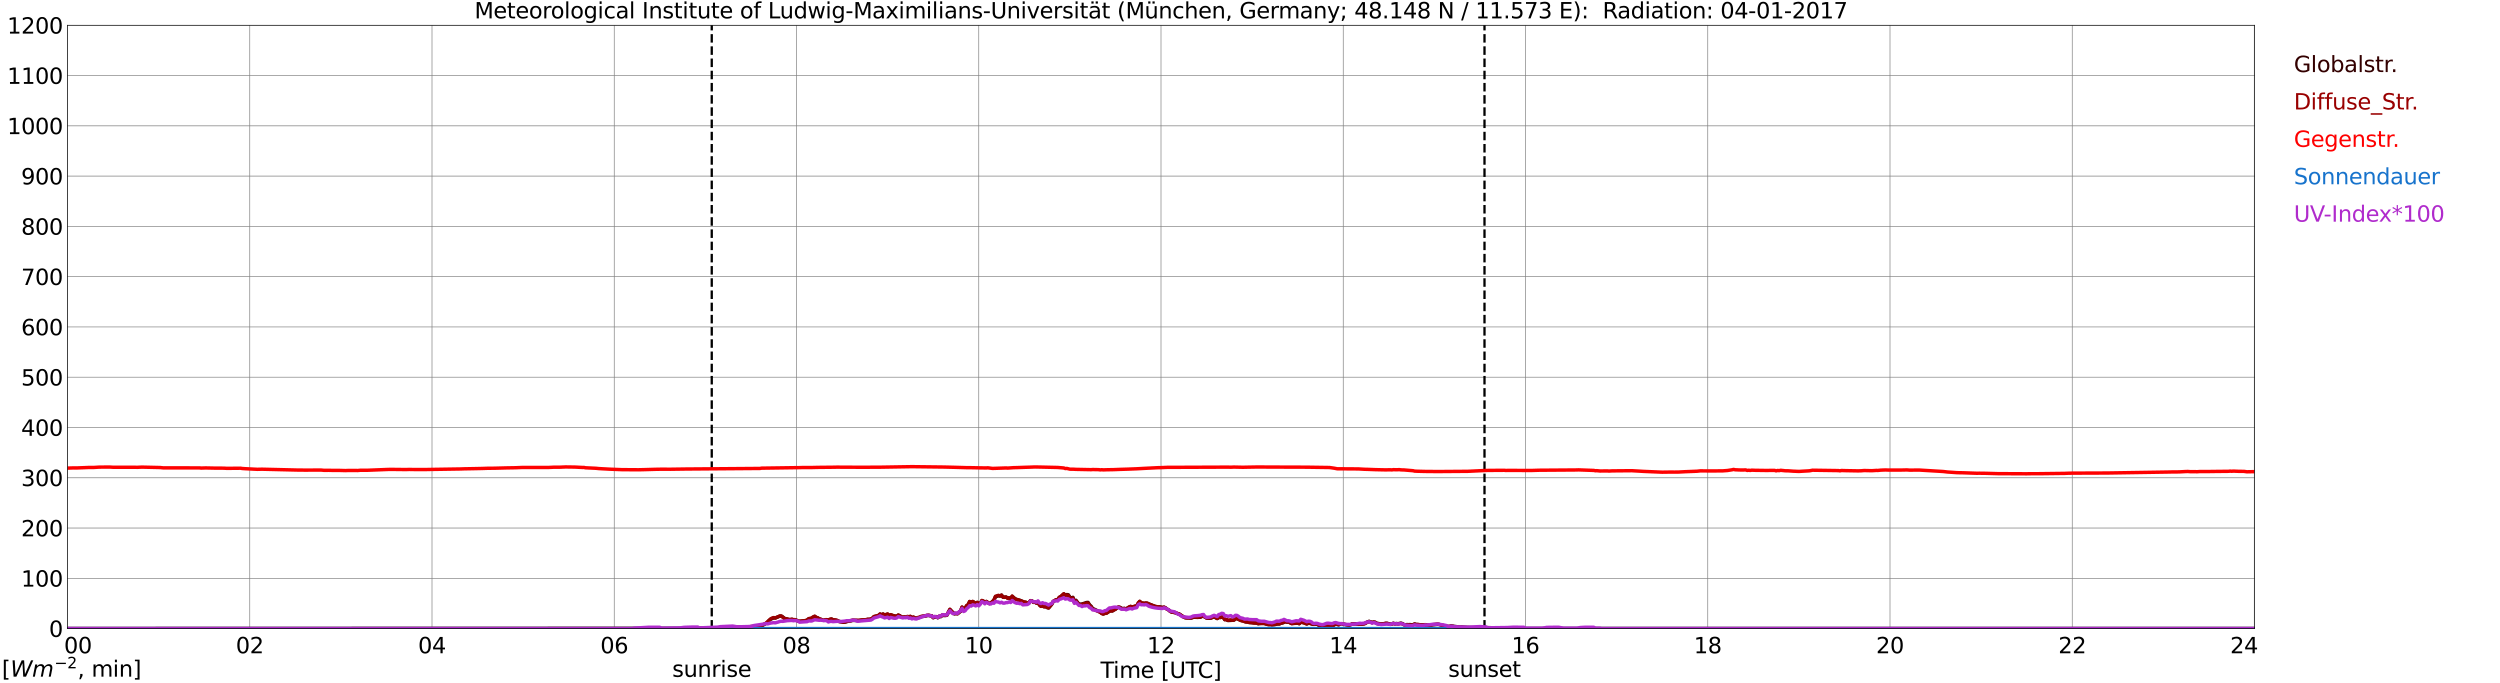 <?xml version="1.0" encoding="utf-8" standalone="no"?>
<!DOCTYPE svg PUBLIC "-//W3C//DTD SVG 1.1//EN"
  "http://www.w3.org/Graphics/SVG/1.1/DTD/svg11.dtd">
<svg xmlns:xlink="http://www.w3.org/1999/xlink" width="1085.4pt" height="296.64pt" viewBox="0 0 1085.4 296.64" xmlns="http://www.w3.org/2000/svg" version="1.1">
 <defs>
  <style type="text/css">*{stroke-linejoin: round; stroke-linecap: butt}</style>
 </defs>
 <g id="figure_1">
  <g id="patch_1">
   <path d="M 0 296.64 
L 1085.4 296.64 
L 1085.4 0 
L 0 0 
z
" style="fill: #ffffff"/>
  </g>
  <g id="axes_1">
   <g id="patch_2">
    <path d="M 29.306 272.909 
L 978.814 272.909 
L 978.814 10.976 
L 29.306 10.976 
z
" style="fill: #ffffff"/>
   </g>
   <g id="patch_3">
    <path d="M 978.814 272.909 
L 978.814 272.909 
L 978.814 10.976 
L 978.814 10.976 
z
" clip-path="url(#p44c85012cc)" style="fill: #d3d3d3; opacity: 0.25; stroke: #d3d3d3; stroke-linejoin: miter"/>
   </g>
   <g id="matplotlib.axis_1">
    <g id="xtick_1">
     <g id="line2d_1">
      <path d="M 29.306 272.909 
L 29.306 10.976 
" clip-path="url(#p44c85012cc)" style="fill: none; stroke: #808080; stroke-width: 0.3; stroke-linecap: square"/>
     </g>
     <g id="line2d_2"/>
     <g id="text_1">
      <!--    00 -->
      <g transform="translate(18.733 283.627) scale(0.095 -0.095)">
       <defs>
        <path id="DejaVuSans-20" transform="scale(0.016)"/>
        <path id="DejaVuSans-30" d="M 2034 4250 
Q 1547 4250 1301 3770 
Q 1056 3291 1056 2328 
Q 1056 1369 1301 889 
Q 1547 409 2034 409 
Q 2525 409 2770 889 
Q 3016 1369 3016 2328 
Q 3016 3291 2770 3770 
Q 2525 4250 2034 4250 
z
M 2034 4750 
Q 2819 4750 3233 4129 
Q 3647 3509 3647 2328 
Q 3647 1150 3233 529 
Q 2819 -91 2034 -91 
Q 1250 -91 836 529 
Q 422 1150 422 2328 
Q 422 3509 836 4129 
Q 1250 4750 2034 4750 
z
" transform="scale(0.016)"/>
       </defs>
       <use xlink:href="#DejaVuSans-20"/>
       <use xlink:href="#DejaVuSans-20" transform="translate(31.787 0)"/>
       <use xlink:href="#DejaVuSans-20" transform="translate(63.574 0)"/>
       <use xlink:href="#DejaVuSans-30" transform="translate(95.361 0)"/>
       <use xlink:href="#DejaVuSans-30" transform="translate(158.984 0)"/>
      </g>
     </g>
    </g>
    <g id="xtick_2">
     <g id="line2d_3">
      <path d="M 108.431 272.909 
L 108.431 10.976 
" clip-path="url(#p44c85012cc)" style="fill: none; stroke: #808080; stroke-width: 0.3; stroke-linecap: square"/>
     </g>
     <g id="line2d_4"/>
     <g id="text_2">
      <!-- 02 -->
      <g transform="translate(102.387 283.627) scale(0.095 -0.095)">
       <defs>
        <path id="DejaVuSans-32" d="M 1228 531 
L 3431 531 
L 3431 0 
L 469 0 
L 469 531 
Q 828 903 1448 1529 
Q 2069 2156 2228 2338 
Q 2531 2678 2651 2914 
Q 2772 3150 2772 3378 
Q 2772 3750 2511 3984 
Q 2250 4219 1831 4219 
Q 1534 4219 1204 4116 
Q 875 4013 500 3803 
L 500 4441 
Q 881 4594 1212 4672 
Q 1544 4750 1819 4750 
Q 2544 4750 2975 4387 
Q 3406 4025 3406 3419 
Q 3406 3131 3298 2873 
Q 3191 2616 2906 2266 
Q 2828 2175 2409 1742 
Q 1991 1309 1228 531 
z
" transform="scale(0.016)"/>
       </defs>
       <use xlink:href="#DejaVuSans-30"/>
       <use xlink:href="#DejaVuSans-32" transform="translate(63.623 0)"/>
      </g>
     </g>
    </g>
    <g id="xtick_3">
     <g id="line2d_5">
      <path d="M 187.557 272.909 
L 187.557 10.976 
" clip-path="url(#p44c85012cc)" style="fill: none; stroke: #808080; stroke-width: 0.3; stroke-linecap: square"/>
     </g>
     <g id="line2d_6"/>
     <g id="text_3">
      <!-- 04 -->
      <g transform="translate(181.513 283.627) scale(0.095 -0.095)">
       <defs>
        <path id="DejaVuSans-34" d="M 2419 4116 
L 825 1625 
L 2419 1625 
L 2419 4116 
z
M 2253 4666 
L 3047 4666 
L 3047 1625 
L 3713 1625 
L 3713 1100 
L 3047 1100 
L 3047 0 
L 2419 0 
L 2419 1100 
L 313 1100 
L 313 1709 
L 2253 4666 
z
" transform="scale(0.016)"/>
       </defs>
       <use xlink:href="#DejaVuSans-30"/>
       <use xlink:href="#DejaVuSans-34" transform="translate(63.623 0)"/>
      </g>
     </g>
    </g>
    <g id="xtick_4">
     <g id="line2d_7">
      <path d="M 266.683 272.909 
L 266.683 10.976 
" clip-path="url(#p44c85012cc)" style="fill: none; stroke: #808080; stroke-width: 0.3; stroke-linecap: square"/>
     </g>
     <g id="line2d_8"/>
     <g id="text_4">
      <!-- 06 -->
      <g transform="translate(260.638 283.627) scale(0.095 -0.095)">
       <defs>
        <path id="DejaVuSans-36" d="M 2113 2584 
Q 1688 2584 1439 2293 
Q 1191 2003 1191 1497 
Q 1191 994 1439 701 
Q 1688 409 2113 409 
Q 2538 409 2786 701 
Q 3034 994 3034 1497 
Q 3034 2003 2786 2293 
Q 2538 2584 2113 2584 
z
M 3366 4563 
L 3366 3988 
Q 3128 4100 2886 4159 
Q 2644 4219 2406 4219 
Q 1781 4219 1451 3797 
Q 1122 3375 1075 2522 
Q 1259 2794 1537 2939 
Q 1816 3084 2150 3084 
Q 2853 3084 3261 2657 
Q 3669 2231 3669 1497 
Q 3669 778 3244 343 
Q 2819 -91 2113 -91 
Q 1303 -91 875 529 
Q 447 1150 447 2328 
Q 447 3434 972 4092 
Q 1497 4750 2381 4750 
Q 2619 4750 2861 4703 
Q 3103 4656 3366 4563 
z
" transform="scale(0.016)"/>
       </defs>
       <use xlink:href="#DejaVuSans-30"/>
       <use xlink:href="#DejaVuSans-36" transform="translate(63.623 0)"/>
      </g>
     </g>
    </g>
    <g id="xtick_5">
     <g id="line2d_9">
      <path d="M 345.808 272.909 
L 345.808 10.976 
" clip-path="url(#p44c85012cc)" style="fill: none; stroke: #808080; stroke-width: 0.3; stroke-linecap: square"/>
     </g>
     <g id="line2d_10"/>
     <g id="text_5">
      <!-- 08 -->
      <g transform="translate(339.764 283.627) scale(0.095 -0.095)">
       <defs>
        <path id="DejaVuSans-38" d="M 2034 2216 
Q 1584 2216 1326 1975 
Q 1069 1734 1069 1313 
Q 1069 891 1326 650 
Q 1584 409 2034 409 
Q 2484 409 2743 651 
Q 3003 894 3003 1313 
Q 3003 1734 2745 1975 
Q 2488 2216 2034 2216 
z
M 1403 2484 
Q 997 2584 770 2862 
Q 544 3141 544 3541 
Q 544 4100 942 4425 
Q 1341 4750 2034 4750 
Q 2731 4750 3128 4425 
Q 3525 4100 3525 3541 
Q 3525 3141 3298 2862 
Q 3072 2584 2669 2484 
Q 3125 2378 3379 2068 
Q 3634 1759 3634 1313 
Q 3634 634 3220 271 
Q 2806 -91 2034 -91 
Q 1263 -91 848 271 
Q 434 634 434 1313 
Q 434 1759 690 2068 
Q 947 2378 1403 2484 
z
M 1172 3481 
Q 1172 3119 1398 2916 
Q 1625 2713 2034 2713 
Q 2441 2713 2670 2916 
Q 2900 3119 2900 3481 
Q 2900 3844 2670 4047 
Q 2441 4250 2034 4250 
Q 1625 4250 1398 4047 
Q 1172 3844 1172 3481 
z
" transform="scale(0.016)"/>
       </defs>
       <use xlink:href="#DejaVuSans-30"/>
       <use xlink:href="#DejaVuSans-38" transform="translate(63.623 0)"/>
      </g>
     </g>
    </g>
    <g id="xtick_6">
     <g id="line2d_11">
      <path d="M 424.934 272.909 
L 424.934 10.976 
" clip-path="url(#p44c85012cc)" style="fill: none; stroke: #808080; stroke-width: 0.3; stroke-linecap: square"/>
     </g>
     <g id="line2d_12"/>
     <g id="text_6">
      <!-- 10 -->
      <g transform="translate(418.89 283.627) scale(0.095 -0.095)">
       <defs>
        <path id="DejaVuSans-31" d="M 794 531 
L 1825 531 
L 1825 4091 
L 703 3866 
L 703 4441 
L 1819 4666 
L 2450 4666 
L 2450 531 
L 3481 531 
L 3481 0 
L 794 0 
L 794 531 
z
" transform="scale(0.016)"/>
       </defs>
       <use xlink:href="#DejaVuSans-31"/>
       <use xlink:href="#DejaVuSans-30" transform="translate(63.623 0)"/>
      </g>
     </g>
    </g>
    <g id="xtick_7">
     <g id="line2d_13">
      <path d="M 504.06 272.909 
L 504.06 10.976 
" clip-path="url(#p44c85012cc)" style="fill: none; stroke: #808080; stroke-width: 0.3; stroke-linecap: square"/>
     </g>
     <g id="line2d_14"/>
     <g id="text_7">
      <!-- 12 -->
      <g transform="translate(498.015 283.627) scale(0.095 -0.095)">
       <use xlink:href="#DejaVuSans-31"/>
       <use xlink:href="#DejaVuSans-32" transform="translate(63.623 0)"/>
      </g>
     </g>
    </g>
    <g id="xtick_8">
     <g id="line2d_15">
      <path d="M 583.185 272.909 
L 583.185 10.976 
" clip-path="url(#p44c85012cc)" style="fill: none; stroke: #808080; stroke-width: 0.3; stroke-linecap: square"/>
     </g>
     <g id="line2d_16"/>
     <g id="text_8">
      <!-- 14 -->
      <g transform="translate(577.141 283.627) scale(0.095 -0.095)">
       <use xlink:href="#DejaVuSans-31"/>
       <use xlink:href="#DejaVuSans-34" transform="translate(63.623 0)"/>
      </g>
     </g>
    </g>
    <g id="xtick_9">
     <g id="line2d_17">
      <path d="M 662.311 272.909 
L 662.311 10.976 
" clip-path="url(#p44c85012cc)" style="fill: none; stroke: #808080; stroke-width: 0.3; stroke-linecap: square"/>
     </g>
     <g id="line2d_18"/>
     <g id="text_9">
      <!-- 16 -->
      <g transform="translate(656.267 283.627) scale(0.095 -0.095)">
       <use xlink:href="#DejaVuSans-31"/>
       <use xlink:href="#DejaVuSans-36" transform="translate(63.623 0)"/>
      </g>
     </g>
    </g>
    <g id="xtick_10">
     <g id="line2d_19">
      <path d="M 741.437 272.909 
L 741.437 10.976 
" clip-path="url(#p44c85012cc)" style="fill: none; stroke: #808080; stroke-width: 0.3; stroke-linecap: square"/>
     </g>
     <g id="line2d_20"/>
     <g id="text_10">
      <!-- 18 -->
      <g transform="translate(735.392 283.627) scale(0.095 -0.095)">
       <use xlink:href="#DejaVuSans-31"/>
       <use xlink:href="#DejaVuSans-38" transform="translate(63.623 0)"/>
      </g>
     </g>
    </g>
    <g id="xtick_11">
     <g id="line2d_21">
      <path d="M 820.562 272.909 
L 820.562 10.976 
" clip-path="url(#p44c85012cc)" style="fill: none; stroke: #808080; stroke-width: 0.3; stroke-linecap: square"/>
     </g>
     <g id="line2d_22"/>
     <g id="text_11">
      <!-- 20 -->
      <g transform="translate(814.518 283.627) scale(0.095 -0.095)">
       <use xlink:href="#DejaVuSans-32"/>
       <use xlink:href="#DejaVuSans-30" transform="translate(63.623 0)"/>
      </g>
     </g>
    </g>
    <g id="xtick_12">
     <g id="line2d_23">
      <path d="M 899.688 272.909 
L 899.688 10.976 
" clip-path="url(#p44c85012cc)" style="fill: none; stroke: #808080; stroke-width: 0.3; stroke-linecap: square"/>
     </g>
     <g id="line2d_24"/>
     <g id="text_12">
      <!-- 22 -->
      <g transform="translate(893.644 283.627) scale(0.095 -0.095)">
       <use xlink:href="#DejaVuSans-32"/>
       <use xlink:href="#DejaVuSans-32" transform="translate(63.623 0)"/>
      </g>
     </g>
    </g>
    <g id="xtick_13">
     <g id="line2d_25">
      <path d="M 978.814 272.909 
L 978.814 10.976 
" clip-path="url(#p44c85012cc)" style="fill: none; stroke: #808080; stroke-width: 0.3; stroke-linecap: square"/>
     </g>
     <g id="line2d_26"/>
     <g id="text_13">
      <!-- 24    -->
      <g transform="translate(968.241 283.627) scale(0.095 -0.095)">
       <use xlink:href="#DejaVuSans-32"/>
       <use xlink:href="#DejaVuSans-34" transform="translate(63.623 0)"/>
       <use xlink:href="#DejaVuSans-20" transform="translate(127.246 0)"/>
       <use xlink:href="#DejaVuSans-20" transform="translate(159.033 0)"/>
       <use xlink:href="#DejaVuSans-20" transform="translate(190.82 0)"/>
      </g>
     </g>
    </g>
    <g id="text_14">
     <!-- Time [UTC] -->
     <g transform="translate(477.806 294.322) scale(0.095 -0.095)">
      <defs>
       <path id="DejaVuSans-54" d="M -19 4666 
L 3928 4666 
L 3928 4134 
L 2272 4134 
L 2272 0 
L 1638 0 
L 1638 4134 
L -19 4134 
L -19 4666 
z
" transform="scale(0.016)"/>
       <path id="DejaVuSans-69" d="M 603 3500 
L 1178 3500 
L 1178 0 
L 603 0 
L 603 3500 
z
M 603 4863 
L 1178 4863 
L 1178 4134 
L 603 4134 
L 603 4863 
z
" transform="scale(0.016)"/>
       <path id="DejaVuSans-6d" d="M 3328 2828 
Q 3544 3216 3844 3400 
Q 4144 3584 4550 3584 
Q 5097 3584 5394 3201 
Q 5691 2819 5691 2113 
L 5691 0 
L 5113 0 
L 5113 2094 
Q 5113 2597 4934 2840 
Q 4756 3084 4391 3084 
Q 3944 3084 3684 2787 
Q 3425 2491 3425 1978 
L 3425 0 
L 2847 0 
L 2847 2094 
Q 2847 2600 2669 2842 
Q 2491 3084 2119 3084 
Q 1678 3084 1418 2786 
Q 1159 2488 1159 1978 
L 1159 0 
L 581 0 
L 581 3500 
L 1159 3500 
L 1159 2956 
Q 1356 3278 1631 3431 
Q 1906 3584 2284 3584 
Q 2666 3584 2933 3390 
Q 3200 3197 3328 2828 
z
" transform="scale(0.016)"/>
       <path id="DejaVuSans-65" d="M 3597 1894 
L 3597 1613 
L 953 1613 
Q 991 1019 1311 708 
Q 1631 397 2203 397 
Q 2534 397 2845 478 
Q 3156 559 3463 722 
L 3463 178 
Q 3153 47 2828 -22 
Q 2503 -91 2169 -91 
Q 1331 -91 842 396 
Q 353 884 353 1716 
Q 353 2575 817 3079 
Q 1281 3584 2069 3584 
Q 2775 3584 3186 3129 
Q 3597 2675 3597 1894 
z
M 3022 2063 
Q 3016 2534 2758 2815 
Q 2500 3097 2075 3097 
Q 1594 3097 1305 2825 
Q 1016 2553 972 2059 
L 3022 2063 
z
" transform="scale(0.016)"/>
       <path id="DejaVuSans-5b" d="M 550 4863 
L 1875 4863 
L 1875 4416 
L 1125 4416 
L 1125 -397 
L 1875 -397 
L 1875 -844 
L 550 -844 
L 550 4863 
z
" transform="scale(0.016)"/>
       <path id="DejaVuSans-55" d="M 556 4666 
L 1191 4666 
L 1191 1831 
Q 1191 1081 1462 751 
Q 1734 422 2344 422 
Q 2950 422 3222 751 
Q 3494 1081 3494 1831 
L 3494 4666 
L 4128 4666 
L 4128 1753 
Q 4128 841 3676 375 
Q 3225 -91 2344 -91 
Q 1459 -91 1007 375 
Q 556 841 556 1753 
L 556 4666 
z
" transform="scale(0.016)"/>
       <path id="DejaVuSans-43" d="M 4122 4306 
L 4122 3641 
Q 3803 3938 3442 4084 
Q 3081 4231 2675 4231 
Q 1875 4231 1450 3742 
Q 1025 3253 1025 2328 
Q 1025 1406 1450 917 
Q 1875 428 2675 428 
Q 3081 428 3442 575 
Q 3803 722 4122 1019 
L 4122 359 
Q 3791 134 3420 21 
Q 3050 -91 2638 -91 
Q 1578 -91 968 557 
Q 359 1206 359 2328 
Q 359 3453 968 4101 
Q 1578 4750 2638 4750 
Q 3056 4750 3426 4639 
Q 3797 4528 4122 4306 
z
" transform="scale(0.016)"/>
       <path id="DejaVuSans-5d" d="M 1947 4863 
L 1947 -844 
L 622 -844 
L 622 -397 
L 1369 -397 
L 1369 4416 
L 622 4416 
L 622 4863 
L 1947 4863 
z
" transform="scale(0.016)"/>
      </defs>
      <use xlink:href="#DejaVuSans-54"/>
      <use xlink:href="#DejaVuSans-69" transform="translate(57.959 0)"/>
      <use xlink:href="#DejaVuSans-6d" transform="translate(85.742 0)"/>
      <use xlink:href="#DejaVuSans-65" transform="translate(183.154 0)"/>
      <use xlink:href="#DejaVuSans-20" transform="translate(244.678 0)"/>
      <use xlink:href="#DejaVuSans-5b" transform="translate(276.465 0)"/>
      <use xlink:href="#DejaVuSans-55" transform="translate(315.479 0)"/>
      <use xlink:href="#DejaVuSans-54" transform="translate(388.672 0)"/>
      <use xlink:href="#DejaVuSans-43" transform="translate(443.881 0)"/>
      <use xlink:href="#DejaVuSans-5d" transform="translate(513.705 0)"/>
     </g>
    </g>
   </g>
   <g id="matplotlib.axis_2">
    <g id="ytick_1">
     <g id="line2d_27">
      <path d="M 29.306 272.909 
L 978.814 272.909 
" clip-path="url(#p44c85012cc)" style="fill: none; stroke: #808080; stroke-width: 0.3; stroke-linecap: square"/>
     </g>
     <g id="line2d_28"/>
     <g id="text_15">
      <!-- 0 -->
      <g transform="translate(21.261 276.518) scale(0.095 -0.095)">
       <use xlink:href="#DejaVuSans-30"/>
      </g>
     </g>
    </g>
    <g id="ytick_2">
     <g id="line2d_29">
      <path d="M 29.306 251.081 
L 978.814 251.081 
" clip-path="url(#p44c85012cc)" style="fill: none; stroke: #808080; stroke-width: 0.3; stroke-linecap: square"/>
     </g>
     <g id="line2d_30"/>
     <g id="text_16">
      <!-- 100 -->
      <g transform="translate(9.173 254.69) scale(0.095 -0.095)">
       <use xlink:href="#DejaVuSans-31"/>
       <use xlink:href="#DejaVuSans-30" transform="translate(63.623 0)"/>
       <use xlink:href="#DejaVuSans-30" transform="translate(127.246 0)"/>
      </g>
     </g>
    </g>
    <g id="ytick_3">
     <g id="line2d_31">
      <path d="M 29.306 229.253 
L 978.814 229.253 
" clip-path="url(#p44c85012cc)" style="fill: none; stroke: #808080; stroke-width: 0.3; stroke-linecap: square"/>
     </g>
     <g id="line2d_32"/>
     <g id="text_17">
      <!-- 200 -->
      <g transform="translate(9.173 232.863) scale(0.095 -0.095)">
       <use xlink:href="#DejaVuSans-32"/>
       <use xlink:href="#DejaVuSans-30" transform="translate(63.623 0)"/>
       <use xlink:href="#DejaVuSans-30" transform="translate(127.246 0)"/>
      </g>
     </g>
    </g>
    <g id="ytick_4">
     <g id="line2d_33">
      <path d="M 29.306 207.426 
L 978.814 207.426 
" clip-path="url(#p44c85012cc)" style="fill: none; stroke: #808080; stroke-width: 0.3; stroke-linecap: square"/>
     </g>
     <g id="line2d_34"/>
     <g id="text_18">
      <!-- 300 -->
      <g transform="translate(9.173 211.035) scale(0.095 -0.095)">
       <defs>
        <path id="DejaVuSans-33" d="M 2597 2516 
Q 3050 2419 3304 2112 
Q 3559 1806 3559 1356 
Q 3559 666 3084 287 
Q 2609 -91 1734 -91 
Q 1441 -91 1130 -33 
Q 819 25 488 141 
L 488 750 
Q 750 597 1062 519 
Q 1375 441 1716 441 
Q 2309 441 2620 675 
Q 2931 909 2931 1356 
Q 2931 1769 2642 2001 
Q 2353 2234 1838 2234 
L 1294 2234 
L 1294 2753 
L 1863 2753 
Q 2328 2753 2575 2939 
Q 2822 3125 2822 3475 
Q 2822 3834 2567 4026 
Q 2313 4219 1838 4219 
Q 1578 4219 1281 4162 
Q 984 4106 628 3988 
L 628 4550 
Q 988 4650 1302 4700 
Q 1616 4750 1894 4750 
Q 2613 4750 3031 4423 
Q 3450 4097 3450 3541 
Q 3450 3153 3228 2886 
Q 3006 2619 2597 2516 
z
" transform="scale(0.016)"/>
       </defs>
       <use xlink:href="#DejaVuSans-33"/>
       <use xlink:href="#DejaVuSans-30" transform="translate(63.623 0)"/>
       <use xlink:href="#DejaVuSans-30" transform="translate(127.246 0)"/>
      </g>
     </g>
    </g>
    <g id="ytick_5">
     <g id="line2d_35">
      <path d="M 29.306 185.598 
L 978.814 185.598 
" clip-path="url(#p44c85012cc)" style="fill: none; stroke: #808080; stroke-width: 0.3; stroke-linecap: square"/>
     </g>
     <g id="line2d_36"/>
     <g id="text_19">
      <!-- 400 -->
      <g transform="translate(9.173 189.207) scale(0.095 -0.095)">
       <use xlink:href="#DejaVuSans-34"/>
       <use xlink:href="#DejaVuSans-30" transform="translate(63.623 0)"/>
       <use xlink:href="#DejaVuSans-30" transform="translate(127.246 0)"/>
      </g>
     </g>
    </g>
    <g id="ytick_6">
     <g id="line2d_37">
      <path d="M 29.306 163.77 
L 978.814 163.77 
" clip-path="url(#p44c85012cc)" style="fill: none; stroke: #808080; stroke-width: 0.3; stroke-linecap: square"/>
     </g>
     <g id="line2d_38"/>
     <g id="text_20">
      <!-- 500 -->
      <g transform="translate(9.173 167.379) scale(0.095 -0.095)">
       <defs>
        <path id="DejaVuSans-35" d="M 691 4666 
L 3169 4666 
L 3169 4134 
L 1269 4134 
L 1269 2991 
Q 1406 3038 1543 3061 
Q 1681 3084 1819 3084 
Q 2600 3084 3056 2656 
Q 3513 2228 3513 1497 
Q 3513 744 3044 326 
Q 2575 -91 1722 -91 
Q 1428 -91 1123 -41 
Q 819 9 494 109 
L 494 744 
Q 775 591 1075 516 
Q 1375 441 1709 441 
Q 2250 441 2565 725 
Q 2881 1009 2881 1497 
Q 2881 1984 2565 2268 
Q 2250 2553 1709 2553 
Q 1456 2553 1204 2497 
Q 953 2441 691 2322 
L 691 4666 
z
" transform="scale(0.016)"/>
       </defs>
       <use xlink:href="#DejaVuSans-35"/>
       <use xlink:href="#DejaVuSans-30" transform="translate(63.623 0)"/>
       <use xlink:href="#DejaVuSans-30" transform="translate(127.246 0)"/>
      </g>
     </g>
    </g>
    <g id="ytick_7">
     <g id="line2d_39">
      <path d="M 29.306 141.942 
L 978.814 141.942 
" clip-path="url(#p44c85012cc)" style="fill: none; stroke: #808080; stroke-width: 0.3; stroke-linecap: square"/>
     </g>
     <g id="line2d_40"/>
     <g id="text_21">
      <!-- 600 -->
      <g transform="translate(9.173 145.551) scale(0.095 -0.095)">
       <use xlink:href="#DejaVuSans-36"/>
       <use xlink:href="#DejaVuSans-30" transform="translate(63.623 0)"/>
       <use xlink:href="#DejaVuSans-30" transform="translate(127.246 0)"/>
      </g>
     </g>
    </g>
    <g id="ytick_8">
     <g id="line2d_41">
      <path d="M 29.306 120.114 
L 978.814 120.114 
" clip-path="url(#p44c85012cc)" style="fill: none; stroke: #808080; stroke-width: 0.3; stroke-linecap: square"/>
     </g>
     <g id="line2d_42"/>
     <g id="text_22">
      <!-- 700 -->
      <g transform="translate(9.173 123.724) scale(0.095 -0.095)">
       <defs>
        <path id="DejaVuSans-37" d="M 525 4666 
L 3525 4666 
L 3525 4397 
L 1831 0 
L 1172 0 
L 2766 4134 
L 525 4134 
L 525 4666 
z
" transform="scale(0.016)"/>
       </defs>
       <use xlink:href="#DejaVuSans-37"/>
       <use xlink:href="#DejaVuSans-30" transform="translate(63.623 0)"/>
       <use xlink:href="#DejaVuSans-30" transform="translate(127.246 0)"/>
      </g>
     </g>
    </g>
    <g id="ytick_9">
     <g id="line2d_43">
      <path d="M 29.306 98.287 
L 978.814 98.287 
" clip-path="url(#p44c85012cc)" style="fill: none; stroke: #808080; stroke-width: 0.3; stroke-linecap: square"/>
     </g>
     <g id="line2d_44"/>
     <g id="text_23">
      <!-- 800 -->
      <g transform="translate(9.173 101.896) scale(0.095 -0.095)">
       <use xlink:href="#DejaVuSans-38"/>
       <use xlink:href="#DejaVuSans-30" transform="translate(63.623 0)"/>
       <use xlink:href="#DejaVuSans-30" transform="translate(127.246 0)"/>
      </g>
     </g>
    </g>
    <g id="ytick_10">
     <g id="line2d_45">
      <path d="M 29.306 76.459 
L 978.814 76.459 
" clip-path="url(#p44c85012cc)" style="fill: none; stroke: #808080; stroke-width: 0.3; stroke-linecap: square"/>
     </g>
     <g id="line2d_46"/>
     <g id="text_24">
      <!-- 900 -->
      <g transform="translate(9.173 80.068) scale(0.095 -0.095)">
       <defs>
        <path id="DejaVuSans-39" d="M 703 97 
L 703 672 
Q 941 559 1184 500 
Q 1428 441 1663 441 
Q 2288 441 2617 861 
Q 2947 1281 2994 2138 
Q 2813 1869 2534 1725 
Q 2256 1581 1919 1581 
Q 1219 1581 811 2004 
Q 403 2428 403 3163 
Q 403 3881 828 4315 
Q 1253 4750 1959 4750 
Q 2769 4750 3195 4129 
Q 3622 3509 3622 2328 
Q 3622 1225 3098 567 
Q 2575 -91 1691 -91 
Q 1453 -91 1209 -44 
Q 966 3 703 97 
z
M 1959 2075 
Q 2384 2075 2632 2365 
Q 2881 2656 2881 3163 
Q 2881 3666 2632 3958 
Q 2384 4250 1959 4250 
Q 1534 4250 1286 3958 
Q 1038 3666 1038 3163 
Q 1038 2656 1286 2365 
Q 1534 2075 1959 2075 
z
" transform="scale(0.016)"/>
       </defs>
       <use xlink:href="#DejaVuSans-39"/>
       <use xlink:href="#DejaVuSans-30" transform="translate(63.623 0)"/>
       <use xlink:href="#DejaVuSans-30" transform="translate(127.246 0)"/>
      </g>
     </g>
    </g>
    <g id="ytick_11">
     <g id="line2d_47">
      <path d="M 29.306 54.631 
L 978.814 54.631 
" clip-path="url(#p44c85012cc)" style="fill: none; stroke: #808080; stroke-width: 0.3; stroke-linecap: square"/>
     </g>
     <g id="line2d_48"/>
     <g id="text_25">
      <!-- 1000 -->
      <g transform="translate(3.128 58.24) scale(0.095 -0.095)">
       <use xlink:href="#DejaVuSans-31"/>
       <use xlink:href="#DejaVuSans-30" transform="translate(63.623 0)"/>
       <use xlink:href="#DejaVuSans-30" transform="translate(127.246 0)"/>
       <use xlink:href="#DejaVuSans-30" transform="translate(190.869 0)"/>
      </g>
     </g>
    </g>
    <g id="ytick_12">
     <g id="line2d_49">
      <path d="M 29.306 32.803 
L 978.814 32.803 
" clip-path="url(#p44c85012cc)" style="fill: none; stroke: #808080; stroke-width: 0.3; stroke-linecap: square"/>
     </g>
     <g id="line2d_50"/>
     <g id="text_26">
      <!-- 1100 -->
      <g transform="translate(3.128 36.413) scale(0.095 -0.095)">
       <use xlink:href="#DejaVuSans-31"/>
       <use xlink:href="#DejaVuSans-31" transform="translate(63.623 0)"/>
       <use xlink:href="#DejaVuSans-30" transform="translate(127.246 0)"/>
       <use xlink:href="#DejaVuSans-30" transform="translate(190.869 0)"/>
      </g>
     </g>
    </g>
    <g id="ytick_13">
     <g id="line2d_51">
      <path d="M 29.306 10.976 
L 978.814 10.976 
" clip-path="url(#p44c85012cc)" style="fill: none; stroke: #808080; stroke-width: 0.3; stroke-linecap: square"/>
     </g>
     <g id="line2d_52"/>
     <g id="text_27">
      <!-- 1200 -->
      <g transform="translate(3.128 14.585) scale(0.095 -0.095)">
       <use xlink:href="#DejaVuSans-31"/>
       <use xlink:href="#DejaVuSans-32" transform="translate(63.623 0)"/>
       <use xlink:href="#DejaVuSans-30" transform="translate(127.246 0)"/>
       <use xlink:href="#DejaVuSans-30" transform="translate(190.869 0)"/>
      </g>
     </g>
    </g>
   </g>
   <g id="line2d_53">
    <path d="M 309.015 272.909 
L 309.015 10.976 
" clip-path="url(#p44c85012cc)" style="fill: none; stroke-dasharray: 3.7,1.6; stroke-dashoffset: 0; stroke: #000000"/>
   </g>
   <g id="line2d_54">
    <path d="M 644.508 272.909 
L 644.508 10.976 
" clip-path="url(#p44c85012cc)" style="fill: none; stroke-dasharray: 3.7,1.6; stroke-dashoffset: 0; stroke: #000000"/>
   </g>
   <g id="line2d_55">
    <path d="M 29.306 272.909 
L 303.608 272.815 
L 308.224 272.695 
L 314.158 272.608 
L 323.39 272.28 
L 324.708 272.311 
L 325.368 272.162 
L 327.346 272.014 
L 329.324 271.748 
L 330.643 271.63 
L 331.302 271.392 
L 332.621 270.621 
L 333.28 270.06 
L 333.94 269.349 
L 334.599 268.844 
L 335.918 268.253 
L 336.577 268.342 
L 338.555 267.482 
L 339.215 267.482 
L 339.874 267.869 
L 340.533 268.491 
L 341.193 268.609 
L 342.512 268.993 
L 343.171 269.023 
L 343.83 268.903 
L 344.49 269.082 
L 345.149 269.052 
L 347.127 269.794 
L 350.424 269.349 
L 351.083 268.727 
L 352.402 268.46 
L 353.721 267.631 
L 354.38 268.105 
L 355.04 268.283 
L 355.699 268.696 
L 357.677 269.379 
L 358.337 269.141 
L 359.655 269.2 
L 360.974 268.757 
L 361.634 269.082 
L 363.612 269.438 
L 364.271 269.822 
L 366.249 270.178 
L 366.909 270.089 
L 368.227 269.733 
L 369.546 269.525 
L 370.206 269.349 
L 372.843 269.408 
L 376.14 269.052 
L 376.799 268.934 
L 377.459 268.934 
L 378.118 268.786 
L 378.777 268.43 
L 379.437 267.779 
L 381.415 267.247 
L 382.074 266.625 
L 382.734 266.95 
L 383.393 266.594 
L 384.053 267.068 
L 385.371 266.653 
L 386.031 267.334 
L 386.69 266.95 
L 388.668 267.513 
L 389.328 267.6 
L 389.987 267.068 
L 390.646 267.334 
L 391.306 267.808 
L 391.965 267.987 
L 392.624 267.897 
L 393.284 268.015 
L 393.943 267.72 
L 394.603 267.808 
L 395.262 267.631 
L 395.921 268.222 
L 396.581 267.956 
L 397.24 268.371 
L 397.899 268.43 
L 400.537 267.6 
L 401.196 267.572 
L 403.175 267.157 
L 403.834 267.334 
L 404.493 267.334 
L 405.153 268.194 
L 406.471 267.749 
L 407.131 268.222 
L 407.79 267.6 
L 408.45 267.749 
L 409.109 267.127 
L 409.768 267.247 
L 410.428 267.247 
L 411.087 267.127 
L 412.406 264.64 
L 414.384 266.535 
L 415.043 266.387 
L 415.703 266.446 
L 417.022 265.439 
L 417.681 263.663 
L 418.34 264.64 
L 419 264.106 
L 419.659 263.069 
L 420.318 262.685 
L 420.978 261.174 
L 421.637 261.44 
L 422.297 261.174 
L 422.956 261.499 
L 423.615 262.093 
L 424.275 261.558 
L 424.934 262.477 
L 425.593 262.034 
L 426.253 260.877 
L 426.912 261.026 
L 427.572 261.53 
L 428.231 261.174 
L 429.55 262.004 
L 430.209 261.827 
L 431.528 260.552 
L 432.187 259.101 
L 433.506 258.657 
L 434.165 258.775 
L 434.825 258.361 
L 435.484 259.28 
L 436.803 259.19 
L 437.462 259.694 
L 438.122 259.574 
L 438.781 260.02 
L 439.44 258.893 
L 440.759 259.989 
L 442.078 260.463 
L 442.737 260.611 
L 444.716 261.44 
L 445.375 261.499 
L 446.034 261.914 
L 446.694 261.886 
L 447.353 260.908 
L 448.012 260.877 
L 448.672 261.53 
L 449.331 261.44 
L 449.991 261.855 
L 450.65 261.499 
L 451.309 262.656 
L 451.969 263.248 
L 452.628 263.099 
L 453.287 263.455 
L 453.947 263.366 
L 454.606 263.78 
L 455.266 263.959 
L 456.584 262.418 
L 457.244 261.233 
L 458.563 260.345 
L 459.222 260.404 
L 459.881 259.397 
L 460.541 259.072 
L 461.859 257.856 
L 462.519 258.361 
L 463.178 258.125 
L 463.838 258.243 
L 464.497 259.28 
L 465.156 259.605 
L 465.816 259.338 
L 466.475 261.292 
L 467.134 260.611 
L 468.453 262.329 
L 469.772 262.242 
L 471.75 261.589 
L 472.409 261.558 
L 473.069 262.595 
L 473.728 263.217 
L 474.388 264.226 
L 475.047 264.461 
L 476.366 265.114 
L 477.685 265.736 
L 478.344 266.269 
L 479.003 266.566 
L 479.663 266.269 
L 480.322 266.21 
L 480.981 265.854 
L 481.641 265.321 
L 482.3 265.173 
L 482.96 265.263 
L 483.619 264.787 
L 484.278 264.492 
L 484.938 263.929 
L 485.597 263.573 
L 486.256 263.663 
L 486.916 264.106 
L 487.575 264.195 
L 488.235 264.136 
L 488.894 264.492 
L 489.553 263.959 
L 490.872 263.276 
L 491.532 263.604 
L 492.85 263.217 
L 493.51 263.217 
L 494.169 262.004 
L 494.828 261.146 
L 495.488 261.737 
L 496.807 261.973 
L 497.466 261.886 
L 498.125 261.945 
L 501.422 263.248 
L 502.741 263.545 
L 503.4 263.455 
L 504.719 263.752 
L 505.379 263.632 
L 506.038 263.898 
L 506.697 264.492 
L 507.357 264.758 
L 508.016 265.409 
L 508.675 265.736 
L 509.994 265.944 
L 511.313 266.417 
L 511.972 266.594 
L 513.95 267.897 
L 514.61 268.222 
L 516.588 268.312 
L 517.247 268.342 
L 517.907 268.076 
L 518.566 267.987 
L 519.885 268.046 
L 521.204 267.956 
L 521.863 267.6 
L 522.522 267.541 
L 523.841 268.342 
L 525.16 268.43 
L 525.819 268.342 
L 526.479 268.015 
L 527.138 267.838 
L 528.457 268.55 
L 529.116 268.046 
L 529.776 268.135 
L 530.435 267.956 
L 531.094 268.076 
L 531.754 269.023 
L 532.413 268.993 
L 533.073 269.408 
L 535.71 269.259 
L 536.369 268.668 
L 537.029 268.578 
L 539.007 269.467 
L 539.666 269.525 
L 540.326 269.853 
L 540.985 270.03 
L 541.644 270.06 
L 542.304 270.268 
L 545.601 270.534 
L 546.26 270.829 
L 546.919 270.711 
L 548.898 270.682 
L 550.216 271.097 
L 550.876 271.215 
L 551.535 271.184 
L 552.195 271.274 
L 553.513 271.184 
L 554.173 270.977 
L 554.832 270.89 
L 555.491 270.918 
L 556.151 270.503 
L 556.81 270.475 
L 558.129 269.912 
L 558.788 270.148 
L 559.448 270.06 
L 560.766 270.741 
L 563.404 270.534 
L 564.063 270.8 
L 564.723 270.207 
L 565.382 270.237 
L 566.042 270.386 
L 567.36 270.918 
L 568.02 270.621 
L 568.679 270.652 
L 569.998 271.067 
L 570.657 271.067 
L 571.317 270.949 
L 571.976 271.097 
L 572.635 271.512 
L 574.613 271.778 
L 576.592 271.599 
L 577.251 271.717 
L 578.57 271.63 
L 579.889 270.89 
L 581.207 271.243 
L 581.867 270.89 
L 582.526 270.77 
L 583.845 271.156 
L 585.823 271.363 
L 586.482 271.184 
L 587.142 270.8 
L 589.12 270.89 
L 589.779 270.949 
L 590.439 270.8 
L 591.098 270.949 
L 592.417 270.77 
L 593.736 270.03 
L 594.395 269.763 
L 595.714 270.237 
L 596.373 270.06 
L 597.032 270.148 
L 597.692 270.562 
L 599.67 270.918 
L 600.989 270.741 
L 601.648 270.621 
L 602.307 270.621 
L 603.626 271.008 
L 604.286 270.89 
L 604.945 270.562 
L 605.604 270.829 
L 606.264 270.682 
L 606.923 270.8 
L 608.242 270.534 
L 608.901 270.741 
L 609.561 271.215 
L 610.22 271.243 
L 610.879 271.156 
L 611.539 271.215 
L 612.198 271.156 
L 612.858 271.304 
L 613.517 271.184 
L 614.176 270.89 
L 614.836 271.125 
L 618.133 271.333 
L 618.792 271.215 
L 619.451 271.422 
L 620.77 271.451 
L 621.429 271.392 
L 622.089 271.215 
L 624.726 271.067 
L 628.023 271.955 
L 629.342 271.985 
L 630.001 271.748 
L 633.958 272.28 
L 634.617 272.221 
L 635.936 272.339 
L 639.892 272.488 
L 641.211 272.37 
L 645.167 272.459 
L 647.145 272.518 
L 647.805 272.608 
L 649.783 272.577 
L 651.761 272.608 
L 652.42 272.909 
L 978.154 272.909 
L 978.154 272.909 
" clip-path="url(#p44c85012cc)" style="fill: none; stroke: #330000; stroke-width: 1.5; stroke-linecap: square"/>
   </g>
   <g id="line2d_56">
    <path d="M 29.306 272.909 
L 300.971 272.909 
L 301.63 272.778 
L 304.927 272.736 
L 306.246 272.653 
L 308.224 272.568 
L 310.202 272.61 
L 312.839 272.61 
L 313.499 272.485 
L 314.818 272.485 
L 319.433 272.232 
L 320.752 272.232 
L 322.73 272.191 
L 324.049 272.232 
L 325.368 272.108 
L 326.027 271.981 
L 327.346 271.94 
L 328.665 271.686 
L 330.643 271.603 
L 332.621 270.512 
L 334.599 268.665 
L 335.258 268.329 
L 335.918 268.12 
L 336.577 268.288 
L 338.555 267.447 
L 339.215 267.447 
L 340.533 268.497 
L 341.852 268.748 
L 342.512 268.958 
L 343.171 268.958 
L 343.83 268.834 
L 344.49 269.043 
L 345.149 269.002 
L 346.468 269.589 
L 347.127 269.713 
L 349.765 269.421 
L 350.424 269.168 
L 351.083 268.58 
L 352.402 268.329 
L 353.062 267.784 
L 353.721 267.53 
L 354.38 267.993 
L 355.04 268.244 
L 355.699 268.665 
L 356.359 268.834 
L 357.018 269.168 
L 357.677 269.336 
L 358.337 269.043 
L 358.996 269.043 
L 359.655 269.168 
L 360.315 268.834 
L 360.974 268.748 
L 361.634 269.043 
L 362.952 269.168 
L 363.612 269.421 
L 364.271 269.798 
L 366.249 270.093 
L 366.909 270.008 
L 368.227 269.589 
L 368.887 269.547 
L 370.206 269.253 
L 372.843 269.336 
L 374.162 269.126 
L 375.481 269.126 
L 376.799 268.834 
L 377.459 268.875 
L 378.118 268.707 
L 378.777 268.371 
L 379.437 267.657 
L 380.756 267.365 
L 381.415 267.153 
L 382.074 266.566 
L 382.734 266.902 
L 383.393 266.607 
L 384.053 266.985 
L 385.371 266.566 
L 386.031 267.365 
L 386.69 266.86 
L 388.009 267.406 
L 389.328 267.53 
L 389.987 267.028 
L 390.646 267.321 
L 391.306 267.825 
L 391.965 267.993 
L 392.624 267.825 
L 393.284 267.952 
L 393.943 267.616 
L 394.603 267.742 
L 395.262 267.616 
L 395.921 268.12 
L 396.581 267.91 
L 397.24 268.288 
L 397.899 268.412 
L 398.559 268.076 
L 399.218 268.035 
L 399.878 267.616 
L 401.856 267.321 
L 402.515 267.111 
L 403.175 267.111 
L 404.493 267.365 
L 405.153 268.12 
L 405.812 267.825 
L 406.471 267.699 
L 407.131 268.076 
L 407.79 267.53 
L 408.45 267.616 
L 409.109 266.985 
L 409.768 267.111 
L 411.087 267.028 
L 412.406 264.509 
L 413.725 266.147 
L 414.384 266.356 
L 415.043 266.315 
L 415.703 266.483 
L 417.022 265.223 
L 417.681 263.545 
L 418.34 264.592 
L 419 264.132 
L 419.659 262.914 
L 420.318 262.453 
L 420.978 261.15 
L 421.637 261.445 
L 422.297 261.109 
L 423.615 262.074 
L 424.275 261.528 
L 424.934 262.495 
L 425.593 261.949 
L 426.253 260.69 
L 426.912 260.899 
L 427.572 261.654 
L 428.231 261.109 
L 429.55 262.074 
L 430.209 261.822 
L 431.528 260.522 
L 432.187 258.884 
L 433.506 258.465 
L 434.165 258.758 
L 434.825 258.422 
L 435.484 259.262 
L 436.144 259.345 
L 436.803 259.262 
L 437.462 259.681 
L 438.122 259.557 
L 438.781 260.017 
L 439.44 258.799 
L 440.1 259.513 
L 440.759 260.017 
L 441.419 260.353 
L 442.078 260.436 
L 444.716 261.403 
L 445.375 261.445 
L 446.034 261.908 
L 446.694 261.781 
L 447.353 260.773 
L 448.012 260.858 
L 448.672 261.486 
L 449.331 261.445 
L 449.991 261.822 
L 450.65 261.403 
L 451.309 262.704 
L 451.969 263.25 
L 452.628 263.082 
L 453.287 263.418 
L 453.947 263.291 
L 454.606 263.711 
L 455.266 263.922 
L 456.584 262.285 
L 457.244 261.067 
L 458.563 260.353 
L 459.222 260.436 
L 459.881 259.304 
L 460.541 258.967 
L 461.859 257.793 
L 462.519 258.465 
L 463.178 258.339 
L 463.838 258.548 
L 464.497 259.557 
L 465.156 259.891 
L 465.816 259.598 
L 466.475 261.654 
L 467.134 260.858 
L 468.453 262.536 
L 469.772 262.495 
L 470.431 262.159 
L 471.091 262.117 
L 471.75 261.822 
L 472.409 261.864 
L 473.069 262.914 
L 473.728 263.46 
L 474.388 264.509 
L 475.047 264.678 
L 476.366 265.265 
L 477.685 265.852 
L 478.344 266.398 
L 479.003 266.566 
L 479.663 266.315 
L 480.322 266.273 
L 481.641 265.348 
L 482.96 265.182 
L 484.278 264.509 
L 484.938 263.922 
L 485.597 263.545 
L 486.256 263.796 
L 486.916 264.256 
L 487.575 264.3 
L 488.235 264.173 
L 488.894 264.424 
L 490.213 263.501 
L 490.872 263.291 
L 491.532 263.545 
L 492.85 263.123 
L 493.51 263.123 
L 494.169 261.74 
L 494.828 261.067 
L 495.488 261.74 
L 496.807 261.949 
L 497.466 261.781 
L 498.125 261.864 
L 498.785 262.242 
L 500.103 262.746 
L 501.422 263.25 
L 504.719 263.754 
L 505.379 263.586 
L 506.038 263.964 
L 506.697 264.509 
L 507.357 264.802 
L 508.016 265.391 
L 508.675 265.727 
L 509.994 265.937 
L 511.313 266.356 
L 511.972 266.566 
L 513.95 267.91 
L 514.61 268.161 
L 515.269 268.244 
L 516.588 268.244 
L 517.247 268.244 
L 517.907 267.952 
L 518.566 267.867 
L 519.885 267.952 
L 521.204 267.825 
L 521.863 267.53 
L 522.522 267.447 
L 523.182 267.952 
L 523.841 268.288 
L 525.16 268.288 
L 525.819 268.288 
L 526.479 267.91 
L 527.138 267.742 
L 528.457 268.497 
L 529.116 267.993 
L 529.776 268.035 
L 530.435 267.867 
L 531.094 268.035 
L 531.754 269.002 
L 532.413 268.958 
L 533.073 269.294 
L 534.391 269.126 
L 535.051 269.294 
L 535.71 269.168 
L 536.369 268.58 
L 537.029 268.539 
L 537.688 268.834 
L 538.348 269.253 
L 540.985 270.008 
L 541.644 269.966 
L 542.304 270.217 
L 543.623 270.303 
L 544.282 270.471 
L 545.601 270.471 
L 546.26 270.722 
L 546.919 270.639 
L 548.238 270.639 
L 548.898 270.639 
L 550.216 271.058 
L 550.876 271.141 
L 551.535 271.099 
L 552.195 271.226 
L 553.513 271.058 
L 554.173 270.848 
L 555.491 270.805 
L 556.151 270.427 
L 556.81 270.344 
L 558.129 269.84 
L 558.788 270.049 
L 559.448 269.966 
L 560.766 270.722 
L 562.085 270.554 
L 563.404 270.471 
L 564.063 270.722 
L 564.723 270.093 
L 566.042 270.344 
L 566.701 270.639 
L 567.36 270.805 
L 568.02 270.512 
L 568.679 270.554 
L 569.998 270.973 
L 570.657 270.973 
L 571.317 270.848 
L 571.976 271.058 
L 572.635 271.435 
L 573.954 271.686 
L 574.613 271.73 
L 575.932 271.603 
L 578.57 271.686 
L 579.889 270.931 
L 581.207 271.267 
L 581.867 270.805 
L 582.526 270.763 
L 585.164 271.35 
L 585.823 271.394 
L 586.482 271.184 
L 587.142 270.848 
L 589.779 271.058 
L 590.439 270.848 
L 591.098 271.016 
L 592.417 270.805 
L 593.736 270.093 
L 594.395 269.84 
L 595.714 270.344 
L 596.373 270.093 
L 597.032 270.217 
L 597.692 270.68 
L 598.351 270.89 
L 600.329 270.931 
L 601.648 270.639 
L 602.307 270.68 
L 603.626 271.099 
L 604.945 270.68 
L 605.604 270.931 
L 606.264 270.763 
L 606.923 270.931 
L 608.242 270.68 
L 608.901 270.89 
L 609.561 271.267 
L 610.22 271.35 
L 611.539 271.309 
L 612.858 271.435 
L 613.517 271.309 
L 614.176 270.973 
L 614.836 271.141 
L 615.495 271.099 
L 616.814 271.309 
L 617.473 271.35 
L 618.792 271.184 
L 619.451 271.435 
L 620.77 271.394 
L 624.067 270.973 
L 625.386 271.267 
L 628.023 272.023 
L 630.661 271.896 
L 631.32 272.108 
L 633.958 272.359 
L 635.936 272.442 
L 639.892 272.61 
L 649.123 272.653 
L 650.442 272.736 
L 651.761 272.736 
L 652.42 272.909 
L 978.154 272.909 
L 978.154 272.909 
" clip-path="url(#p44c85012cc)" style="fill: none; stroke: #990000; stroke-width: 1.5; stroke-linecap: square"/>
   </g>
   <g id="line2d_57">
    <path d="M 29.306 203.237 
L 31.943 203.145 
L 33.262 203.163 
L 36.559 203.04 
L 38.537 202.955 
L 40.515 202.966 
L 43.153 202.802 
L 47.768 202.781 
L 49.087 202.87 
L 58.319 202.872 
L 59.637 202.89 
L 61.615 202.802 
L 69.528 202.986 
L 70.847 203.125 
L 86.672 203.147 
L 87.331 203.217 
L 89.309 203.158 
L 93.925 203.254 
L 95.244 203.241 
L 97.222 203.265 
L 98.541 203.339 
L 104.475 203.283 
L 105.135 203.4 
L 106.453 203.49 
L 111.728 203.758 
L 113.707 203.708 
L 126.235 204.007 
L 128.872 204.073 
L 130.191 204.077 
L 132.169 204.106 
L 139.422 204.086 
L 140.741 204.208 
L 142.719 204.186 
L 144.697 204.236 
L 146.016 204.221 
L 147.335 204.232 
L 149.972 204.306 
L 151.291 204.254 
L 153.269 204.269 
L 154.588 204.254 
L 155.247 204.282 
L 156.566 204.16 
L 157.885 204.169 
L 159.204 204.182 
L 168.435 203.813 
L 169.754 203.789 
L 176.348 203.861 
L 177.666 203.806 
L 178.985 203.839 
L 184.92 203.852 
L 186.238 203.822 
L 188.217 203.787 
L 190.195 203.756 
L 200.085 203.601 
L 201.404 203.549 
L 203.382 203.512 
L 206.02 203.464 
L 209.317 203.392 
L 211.954 203.298 
L 214.592 203.283 
L 219.867 203.143 
L 223.823 203.075 
L 226.461 202.966 
L 238.329 202.944 
L 240.308 202.848 
L 242.945 202.842 
L 245.583 202.728 
L 247.561 202.757 
L 249.539 202.781 
L 252.836 202.953 
L 253.495 202.938 
L 254.155 203.091 
L 258.77 203.311 
L 260.089 203.446 
L 264.705 203.697 
L 269.98 203.905 
L 277.233 203.957 
L 279.87 203.892 
L 284.486 203.756 
L 287.124 203.71 
L 291.08 203.726 
L 297.674 203.632 
L 329.983 203.379 
L 330.643 203.256 
L 331.961 203.237 
L 345.808 203.038 
L 347.127 203.025 
L 348.446 202.984 
L 349.765 202.994 
L 352.402 202.981 
L 355.04 202.918 
L 362.293 202.844 
L 363.612 202.809 
L 364.93 202.831 
L 376.799 202.879 
L 378.777 202.829 
L 382.074 202.835 
L 395.921 202.606 
L 409.768 202.772 
L 411.087 202.802 
L 414.384 202.885 
L 418.34 202.999 
L 419.659 203.04 
L 420.978 203.038 
L 425.593 203.13 
L 428.231 203.16 
L 428.89 203.104 
L 430.869 203.368 
L 432.187 203.328 
L 436.803 203.167 
L 437.462 203.224 
L 440.1 203.043 
L 441.419 203.018 
L 444.716 202.896 
L 447.353 202.815 
L 449.331 202.735 
L 452.628 202.802 
L 459.222 202.955 
L 461.859 203.18 
L 462.519 203.429 
L 463.178 203.366 
L 464.497 203.695 
L 465.816 203.7 
L 467.134 203.774 
L 473.728 203.909 
L 474.388 203.85 
L 475.706 203.883 
L 477.025 203.903 
L 477.685 204.007 
L 478.344 203.933 
L 479.003 204.005 
L 480.322 203.955 
L 483.619 203.892 
L 486.256 203.785 
L 489.553 203.686 
L 493.51 203.531 
L 497.466 203.313 
L 502.741 203.051 
L 504.06 203.025 
L 506.697 202.909 
L 533.073 202.809 
L 534.391 202.842 
L 535.71 202.781 
L 539.666 202.87 
L 540.985 202.835 
L 545.601 202.754 
L 547.579 202.754 
L 550.876 202.778 
L 567.36 202.831 
L 577.251 202.979 
L 579.229 203.27 
L 580.548 203.523 
L 589.779 203.588 
L 592.417 203.741 
L 593.736 203.772 
L 597.032 203.9 
L 599.67 203.961 
L 601.648 203.999 
L 603.626 203.957 
L 604.286 204.012 
L 604.945 203.907 
L 606.264 203.953 
L 607.582 203.896 
L 608.242 203.999 
L 609.561 204.033 
L 613.517 204.37 
L 614.176 204.54 
L 615.495 204.597 
L 618.792 204.68 
L 621.429 204.688 
L 622.748 204.721 
L 624.726 204.721 
L 637.255 204.627 
L 645.167 204.25 
L 647.145 204.226 
L 653.08 204.184 
L 653.739 204.25 
L 655.058 204.23 
L 664.949 204.258 
L 668.246 204.156 
L 684.071 204.042 
L 685.389 204.003 
L 691.983 204.243 
L 692.643 204.378 
L 693.302 204.348 
L 694.621 204.481 
L 697.918 204.461 
L 698.577 204.516 
L 699.896 204.433 
L 708.468 204.357 
L 713.743 204.666 
L 721.655 205.003 
L 725.612 204.946 
L 726.93 204.97 
L 728.909 204.939 
L 731.546 204.797 
L 736.821 204.584 
L 738.14 204.439 
L 744.074 204.461 
L 748.031 204.422 
L 750.009 204.274 
L 751.987 203.964 
L 752.646 203.8 
L 753.306 203.955 
L 755.284 204.042 
L 756.602 204.062 
L 757.921 204.018 
L 758.581 204.25 
L 759.24 204.16 
L 759.899 204.252 
L 760.559 204.123 
L 761.878 204.186 
L 767.153 204.26 
L 768.471 204.234 
L 769.79 204.239 
L 770.449 204.217 
L 771.109 204.433 
L 771.768 204.26 
L 772.428 204.341 
L 773.087 204.182 
L 775.065 204.387 
L 776.384 204.411 
L 778.362 204.557 
L 781 204.675 
L 782.318 204.594 
L 785.615 204.407 
L 786.934 204.151 
L 798.143 204.315 
L 798.803 204.424 
L 799.462 204.278 
L 801.44 204.337 
L 806.715 204.431 
L 808.034 204.394 
L 809.353 204.282 
L 812.65 204.359 
L 814.628 204.234 
L 815.287 204.252 
L 816.606 204.114 
L 818.584 204.036 
L 819.903 204.086 
L 825.837 204.073 
L 827.156 204.042 
L 827.816 204.016 
L 829.134 204.116 
L 833.091 204.073 
L 843.641 204.706 
L 845.619 204.937 
L 847.597 205.064 
L 849.575 205.208 
L 850.894 205.243 
L 852.213 205.26 
L 858.147 205.468 
L 859.466 205.454 
L 862.103 205.489 
L 867.378 205.638 
L 879.907 205.697 
L 881.885 205.66 
L 885.182 205.662 
L 896.391 205.52 
L 897.71 205.463 
L 899.688 205.42 
L 914.854 205.361 
L 941.229 204.939 
L 943.207 204.896 
L 945.185 204.891 
L 946.504 204.856 
L 948.482 204.745 
L 949.801 204.691 
L 951.12 204.791 
L 953.098 204.765 
L 953.757 204.819 
L 955.076 204.719 
L 958.373 204.732 
L 960.351 204.693 
L 967.604 204.618 
L 968.264 204.533 
L 968.923 204.605 
L 969.582 204.531 
L 972.22 204.642 
L 974.198 204.649 
L 975.517 204.83 
L 978.154 204.778 
L 978.154 204.778 
" clip-path="url(#p44c85012cc)" style="fill: none; stroke: #ff0000; stroke-width: 1.5; stroke-linecap: square"/>
   </g>
   <g id="line2d_58">
    <path d="M 29.306 272.909 
L 978.154 272.909 
L 978.154 272.909 
" clip-path="url(#p44c85012cc)" style="fill: none; stroke: #1773cc; stroke-width: 1.5; stroke-linecap: square"/>
   </g>
   <g id="line2d_59">
    <path d="M 29.306 272.909 
L 274.595 272.909 
L 275.255 272.712 
L 279.211 272.472 
L 281.849 272.319 
L 286.464 272.341 
L 287.124 272.734 
L 295.036 272.625 
L 297.014 272.363 
L 300.311 272.254 
L 302.949 272.232 
L 303.608 272.603 
L 311.521 272.276 
L 312.839 272.058 
L 318.114 271.817 
L 320.093 272.145 
L 326.027 271.992 
L 327.346 271.577 
L 331.961 270.879 
L 332.621 270.726 
L 333.28 270.879 
L 334.599 270.508 
L 335.918 270.333 
L 336.577 270.42 
L 337.896 270.049 
L 338.555 269.809 
L 339.215 269.722 
L 339.874 269.766 
L 341.852 269.46 
L 343.171 269.395 
L 343.83 269.373 
L 344.49 269.504 
L 345.149 269.395 
L 346.468 269.635 
L 347.127 270.115 
L 350.424 269.897 
L 351.083 269.591 
L 352.402 269.613 
L 353.721 269.067 
L 355.04 269.22 
L 355.699 269.307 
L 356.359 269.242 
L 357.677 269.438 
L 358.337 269.395 
L 358.996 269.525 
L 359.655 270.028 
L 360.315 269.809 
L 360.974 269.766 
L 361.634 269.897 
L 363.612 269.744 
L 364.93 269.853 
L 366.909 269.635 
L 367.568 269.504 
L 368.887 269.482 
L 370.206 269.242 
L 371.524 269.373 
L 372.184 269.722 
L 378.118 269.22 
L 378.777 268.827 
L 379.437 268.303 
L 381.415 267.757 
L 382.074 267.365 
L 382.734 267.714 
L 383.393 267.932 
L 384.053 268.281 
L 385.371 267.954 
L 386.031 268.521 
L 386.69 268.063 
L 388.009 268.39 
L 388.668 268.434 
L 389.328 268.281 
L 389.987 267.736 
L 391.965 268.281 
L 392.624 268.15 
L 393.284 268.216 
L 393.943 267.954 
L 394.603 268.434 
L 395.262 268.281 
L 395.921 268.696 
L 396.581 268.456 
L 397.24 268.674 
L 397.899 268.74 
L 398.559 268.412 
L 399.218 268.259 
L 399.878 267.932 
L 401.856 267.343 
L 402.515 267.103 
L 404.493 267.43 
L 405.153 267.932 
L 405.812 267.605 
L 407.131 268.085 
L 407.79 267.43 
L 408.45 267.517 
L 409.109 266.928 
L 410.428 266.993 
L 411.087 266.972 
L 411.746 265.946 
L 412.406 265.16 
L 413.065 265.902 
L 413.725 266.426 
L 415.043 266.142 
L 415.703 266.317 
L 416.362 265.618 
L 417.022 265.247 
L 417.681 264.134 
L 418.34 265.487 
L 419 265.204 
L 419.659 264.287 
L 420.318 263.785 
L 420.978 262.955 
L 421.637 263.13 
L 422.297 262.628 
L 422.956 262.737 
L 423.615 263.064 
L 424.275 262.497 
L 424.934 263.043 
L 425.593 262.344 
L 426.253 261.187 
L 426.912 261.493 
L 427.572 262.148 
L 428.231 261.471 
L 429.55 262.148 
L 430.209 262.213 
L 430.869 261.755 
L 431.528 261.908 
L 432.187 261.056 
L 432.847 261.318 
L 433.506 261.384 
L 434.165 261.733 
L 434.825 261.449 
L 435.484 261.864 
L 436.144 261.842 
L 436.803 261.624 
L 437.462 261.624 
L 438.122 261.296 
L 438.781 261.58 
L 439.44 260.707 
L 440.1 261.275 
L 440.759 261.668 
L 441.419 261.929 
L 442.078 261.842 
L 442.737 262.104 
L 443.397 261.951 
L 444.056 262.606 
L 446.034 262.453 
L 446.694 262.06 
L 447.353 260.969 
L 448.012 260.969 
L 448.672 261.296 
L 449.331 261.253 
L 449.991 261.449 
L 450.65 260.882 
L 451.309 261.798 
L 451.969 262.017 
L 452.628 261.668 
L 453.287 262.017 
L 453.947 261.995 
L 455.266 262.693 
L 455.925 262.235 
L 456.584 262.06 
L 457.244 261.056 
L 458.563 260.838 
L 459.222 260.947 
L 459.881 260.205 
L 460.541 260.052 
L 461.859 259.507 
L 462.519 260.096 
L 463.178 259.943 
L 463.838 259.987 
L 464.497 260.532 
L 465.156 260.598 
L 465.816 260.401 
L 466.475 261.951 
L 467.134 261.449 
L 468.453 262.868 
L 469.113 262.846 
L 469.772 263.348 
L 470.431 263.043 
L 471.091 263.064 
L 471.75 262.912 
L 472.409 263.021 
L 473.069 263.807 
L 473.728 264.069 
L 474.388 264.811 
L 475.047 264.833 
L 476.366 265.204 
L 477.685 265.225 
L 478.344 265.531 
L 479.003 265.509 
L 479.663 265.138 
L 480.322 265.051 
L 481.641 263.938 
L 482.3 263.916 
L 483.619 263.61 
L 484.278 263.588 
L 485.597 263.763 
L 486.916 264.527 
L 488.235 264.44 
L 488.894 264.745 
L 490.213 264.265 
L 490.872 264.178 
L 491.532 264.396 
L 492.191 264.069 
L 493.51 263.807 
L 494.169 262.519 
L 494.828 262.17 
L 495.488 262.584 
L 496.147 262.541 
L 496.807 262.628 
L 497.466 262.453 
L 498.125 262.737 
L 498.785 263.195 
L 500.103 263.61 
L 501.422 263.894 
L 502.741 264.069 
L 504.06 264.134 
L 504.719 264.2 
L 505.379 263.872 
L 506.038 264.069 
L 507.357 264.723 
L 508.016 265.269 
L 509.994 265.64 
L 511.313 266.579 
L 511.972 266.819 
L 513.291 267.736 
L 515.929 268.019 
L 516.588 267.998 
L 517.247 267.845 
L 517.907 267.496 
L 518.566 267.365 
L 519.885 267.277 
L 521.204 267.124 
L 521.863 266.863 
L 522.522 266.797 
L 523.182 267.757 
L 523.841 268.019 
L 525.16 267.932 
L 525.819 267.757 
L 526.479 267.386 
L 527.138 267.146 
L 528.457 267.67 
L 529.116 266.819 
L 529.776 266.666 
L 530.435 266.273 
L 531.094 266.382 
L 531.754 267.43 
L 532.413 267.299 
L 533.073 267.605 
L 534.391 267.277 
L 535.051 267.867 
L 535.71 267.692 
L 536.369 267.146 
L 537.029 267.168 
L 537.688 267.583 
L 538.348 268.15 
L 539.666 268.456 
L 540.326 268.805 
L 541.644 268.74 
L 542.304 268.958 
L 543.623 269.023 
L 545.601 269.023 
L 546.26 269.547 
L 547.579 269.722 
L 548.898 269.722 
L 550.876 270.268 
L 551.535 270.268 
L 552.195 270.399 
L 553.513 270.006 
L 554.173 269.656 
L 555.491 269.722 
L 556.151 269.373 
L 556.81 269.264 
L 557.47 268.914 
L 558.788 269.547 
L 559.448 269.504 
L 560.107 269.678 
L 560.766 269.984 
L 562.745 269.504 
L 564.063 269.613 
L 564.723 268.871 
L 566.042 269.264 
L 567.36 269.918 
L 568.02 269.7 
L 568.679 269.744 
L 569.338 269.984 
L 569.998 270.595 
L 570.657 270.682 
L 571.317 270.573 
L 571.976 270.661 
L 572.635 270.922 
L 573.954 271.206 
L 574.613 271.119 
L 575.932 270.617 
L 576.592 270.551 
L 577.91 270.726 
L 578.57 270.726 
L 579.229 270.399 
L 579.889 270.289 
L 581.207 270.682 
L 582.526 270.792 
L 583.185 270.857 
L 583.845 271.053 
L 586.482 271.119 
L 587.142 270.966 
L 588.46 270.944 
L 590.439 270.573 
L 591.098 270.682 
L 592.417 270.53 
L 593.076 270.224 
L 594.395 269.918 
L 595.054 270.159 
L 595.714 270.573 
L 596.373 270.289 
L 597.032 270.442 
L 597.692 270.792 
L 599.67 271.163 
L 602.307 270.922 
L 603.626 271.097 
L 604.286 270.813 
L 604.945 270.682 
L 605.604 270.879 
L 606.264 270.792 
L 606.923 270.922 
L 608.242 270.726 
L 609.561 271.097 
L 610.22 271.403 
L 612.858 271.643 
L 613.517 271.534 
L 614.176 271.272 
L 614.836 271.403 
L 616.154 271.49 
L 617.473 271.555 
L 618.133 271.512 
L 618.792 271.337 
L 619.451 271.403 
L 622.089 271.032 
L 623.408 271.032 
L 624.067 270.944 
L 626.705 271.315 
L 628.023 271.599 
L 628.683 271.992 
L 629.342 272.014 
L 630.001 271.883 
L 630.661 271.927 
L 631.32 272.101 
L 633.958 272.21 
L 635.936 272.21 
L 636.595 272.319 
L 642.53 272.036 
L 645.167 272.188 
L 645.827 272.56 
L 654.399 272.45 
L 657.036 272.298 
L 661.652 272.341 
L 662.311 272.734 
L 669.564 272.734 
L 671.542 272.385 
L 676.158 272.319 
L 676.817 272.341 
L 678.796 272.734 
L 684.73 272.734 
L 686.049 272.45 
L 688.027 272.341 
L 691.983 272.341 
L 692.643 272.734 
L 694.621 272.734 
L 695.28 272.909 
L 978.154 272.909 
L 978.154 272.909 
" clip-path="url(#p44c85012cc)" style="fill: none; stroke: #b02bcc; stroke-width: 1.5; stroke-linecap: square"/>
   </g>
   <g id="patch_4">
    <path d="M 29.306 272.909 
L 29.306 10.976 
" style="fill: none; stroke: #000000; stroke-width: 0.3; stroke-linejoin: miter; stroke-linecap: square"/>
   </g>
   <g id="patch_5">
    <path d="M 978.814 272.909 
L 978.814 10.976 
" style="fill: none; stroke: #000000; stroke-width: 0.3; stroke-linejoin: miter; stroke-linecap: square"/>
   </g>
   <g id="patch_6">
    <path d="M 29.306 272.909 
L 978.814 272.909 
" style="fill: none; stroke: #000000; stroke-width: 0.3; stroke-linejoin: miter; stroke-linecap: square"/>
   </g>
   <g id="patch_7">
    <path d="M 29.306 10.976 
L 978.814 10.976 
" style="fill: none; stroke: #000000; stroke-width: 0.3; stroke-linejoin: miter; stroke-linecap: square"/>
   </g>
   <g id="text_28">
    <!-- sunrise -->
    <g transform="translate(291.85 293.863) scale(0.095 -0.095)">
     <defs>
      <path id="DejaVuSans-73" d="M 2834 3397 
L 2834 2853 
Q 2591 2978 2328 3040 
Q 2066 3103 1784 3103 
Q 1356 3103 1142 2972 
Q 928 2841 928 2578 
Q 928 2378 1081 2264 
Q 1234 2150 1697 2047 
L 1894 2003 
Q 2506 1872 2764 1633 
Q 3022 1394 3022 966 
Q 3022 478 2636 193 
Q 2250 -91 1575 -91 
Q 1294 -91 989 -36 
Q 684 19 347 128 
L 347 722 
Q 666 556 975 473 
Q 1284 391 1588 391 
Q 1994 391 2212 530 
Q 2431 669 2431 922 
Q 2431 1156 2273 1281 
Q 2116 1406 1581 1522 
L 1381 1569 
Q 847 1681 609 1914 
Q 372 2147 372 2553 
Q 372 3047 722 3315 
Q 1072 3584 1716 3584 
Q 2034 3584 2315 3537 
Q 2597 3491 2834 3397 
z
" transform="scale(0.016)"/>
      <path id="DejaVuSans-75" d="M 544 1381 
L 544 3500 
L 1119 3500 
L 1119 1403 
Q 1119 906 1312 657 
Q 1506 409 1894 409 
Q 2359 409 2629 706 
Q 2900 1003 2900 1516 
L 2900 3500 
L 3475 3500 
L 3475 0 
L 2900 0 
L 2900 538 
Q 2691 219 2414 64 
Q 2138 -91 1772 -91 
Q 1169 -91 856 284 
Q 544 659 544 1381 
z
M 1991 3584 
L 1991 3584 
z
" transform="scale(0.016)"/>
      <path id="DejaVuSans-6e" d="M 3513 2113 
L 3513 0 
L 2938 0 
L 2938 2094 
Q 2938 2591 2744 2837 
Q 2550 3084 2163 3084 
Q 1697 3084 1428 2787 
Q 1159 2491 1159 1978 
L 1159 0 
L 581 0 
L 581 3500 
L 1159 3500 
L 1159 2956 
Q 1366 3272 1645 3428 
Q 1925 3584 2291 3584 
Q 2894 3584 3203 3211 
Q 3513 2838 3513 2113 
z
" transform="scale(0.016)"/>
      <path id="DejaVuSans-72" d="M 2631 2963 
Q 2534 3019 2420 3045 
Q 2306 3072 2169 3072 
Q 1681 3072 1420 2755 
Q 1159 2438 1159 1844 
L 1159 0 
L 581 0 
L 581 3500 
L 1159 3500 
L 1159 2956 
Q 1341 3275 1631 3429 
Q 1922 3584 2338 3584 
Q 2397 3584 2469 3576 
Q 2541 3569 2628 3553 
L 2631 2963 
z
" transform="scale(0.016)"/>
     </defs>
     <use xlink:href="#DejaVuSans-73"/>
     <use xlink:href="#DejaVuSans-75" transform="translate(52.1 0)"/>
     <use xlink:href="#DejaVuSans-6e" transform="translate(115.479 0)"/>
     <use xlink:href="#DejaVuSans-72" transform="translate(178.857 0)"/>
     <use xlink:href="#DejaVuSans-69" transform="translate(219.971 0)"/>
     <use xlink:href="#DejaVuSans-73" transform="translate(247.754 0)"/>
     <use xlink:href="#DejaVuSans-65" transform="translate(299.854 0)"/>
    </g>
   </g>
   <g id="text_29">
    <!-- sunset -->
    <g transform="translate(628.753 293.863) scale(0.095 -0.095)">
     <defs>
      <path id="DejaVuSans-74" d="M 1172 4494 
L 1172 3500 
L 2356 3500 
L 2356 3053 
L 1172 3053 
L 1172 1153 
Q 1172 725 1289 603 
Q 1406 481 1766 481 
L 2356 481 
L 2356 0 
L 1766 0 
Q 1100 0 847 248 
Q 594 497 594 1153 
L 594 3053 
L 172 3053 
L 172 3500 
L 594 3500 
L 594 4494 
L 1172 4494 
z
" transform="scale(0.016)"/>
     </defs>
     <use xlink:href="#DejaVuSans-73"/>
     <use xlink:href="#DejaVuSans-75" transform="translate(52.1 0)"/>
     <use xlink:href="#DejaVuSans-6e" transform="translate(115.479 0)"/>
     <use xlink:href="#DejaVuSans-73" transform="translate(178.857 0)"/>
     <use xlink:href="#DejaVuSans-65" transform="translate(230.957 0)"/>
     <use xlink:href="#DejaVuSans-74" transform="translate(292.48 0)"/>
    </g>
   </g>
   <g id="text_30">
    <!-- [$Wm^{-2}$, min] -->
    <g transform="translate(0.821 293.863) scale(0.095 -0.095)">
     <defs>
      <path id="DejaVuSans-Oblique-57" d="M 616 4666 
L 1228 4666 
L 1453 697 
L 3213 4666 
L 3916 4666 
L 4147 697 
L 5888 4666 
L 6528 4666 
L 4453 0 
L 3659 0 
L 3444 3891 
L 1697 0 
L 903 0 
L 616 4666 
z
" transform="scale(0.016)"/>
      <path id="DejaVuSans-Oblique-6d" d="M 5747 2113 
L 5338 0 
L 4763 0 
L 5166 2094 
Q 5191 2228 5203 2325 
Q 5216 2422 5216 2491 
Q 5216 2772 5059 2928 
Q 4903 3084 4622 3084 
Q 4203 3084 3875 2770 
Q 3547 2456 3450 1953 
L 3066 0 
L 2491 0 
L 2900 2094 
Q 2925 2209 2937 2307 
Q 2950 2406 2950 2484 
Q 2950 2769 2794 2926 
Q 2638 3084 2363 3084 
Q 1938 3084 1609 2770 
Q 1281 2456 1184 1953 
L 800 0 
L 225 0 
L 909 3500 
L 1484 3500 
L 1375 2956 
Q 1609 3263 1923 3423 
Q 2238 3584 2597 3584 
Q 2978 3584 3223 3384 
Q 3469 3184 3519 2828 
Q 3781 3197 4126 3390 
Q 4472 3584 4856 3584 
Q 5306 3584 5551 3325 
Q 5797 3066 5797 2591 
Q 5797 2488 5784 2364 
Q 5772 2241 5747 2113 
z
" transform="scale(0.016)"/>
      <path id="DejaVuSans-2212" d="M 678 2272 
L 4684 2272 
L 4684 1741 
L 678 1741 
L 678 2272 
z
" transform="scale(0.016)"/>
      <path id="DejaVuSans-2c" d="M 750 794 
L 1409 794 
L 1409 256 
L 897 -744 
L 494 -744 
L 750 256 
L 750 794 
z
" transform="scale(0.016)"/>
     </defs>
     <use xlink:href="#DejaVuSans-5b" transform="translate(0 0.766)"/>
     <use xlink:href="#DejaVuSans-Oblique-57" transform="translate(39.014 0.766)"/>
     <use xlink:href="#DejaVuSans-Oblique-6d" transform="translate(137.891 0.766)"/>
     <use xlink:href="#DejaVuSans-2212" transform="translate(239.953 39.047) scale(0.7)"/>
     <use xlink:href="#DejaVuSans-32" transform="translate(298.605 39.047) scale(0.7)"/>
     <use xlink:href="#DejaVuSans-2c" transform="translate(345.875 0.766)"/>
     <use xlink:href="#DejaVuSans-20" transform="translate(377.663 0.766)"/>
     <use xlink:href="#DejaVuSans-6d" transform="translate(409.45 0.766)"/>
     <use xlink:href="#DejaVuSans-69" transform="translate(506.862 0.766)"/>
     <use xlink:href="#DejaVuSans-6e" transform="translate(534.645 0.766)"/>
     <use xlink:href="#DejaVuSans-5d" transform="translate(598.024 0.766)"/>
    </g>
   </g>
   <g id="text_31">
    <!-- Globalstr. -->
    <g style="fill: #330000" transform="translate(995.905 31.291) scale(0.095 -0.095)">
     <defs>
      <path id="DejaVuSans-47" d="M 3809 666 
L 3809 1919 
L 2778 1919 
L 2778 2438 
L 4434 2438 
L 4434 434 
Q 4069 175 3628 42 
Q 3188 -91 2688 -91 
Q 1594 -91 976 548 
Q 359 1188 359 2328 
Q 359 3472 976 4111 
Q 1594 4750 2688 4750 
Q 3144 4750 3555 4637 
Q 3966 4525 4313 4306 
L 4313 3634 
Q 3963 3931 3569 4081 
Q 3175 4231 2741 4231 
Q 1884 4231 1454 3753 
Q 1025 3275 1025 2328 
Q 1025 1384 1454 906 
Q 1884 428 2741 428 
Q 3075 428 3337 486 
Q 3600 544 3809 666 
z
" transform="scale(0.016)"/>
      <path id="DejaVuSans-6c" d="M 603 4863 
L 1178 4863 
L 1178 0 
L 603 0 
L 603 4863 
z
" transform="scale(0.016)"/>
      <path id="DejaVuSans-6f" d="M 1959 3097 
Q 1497 3097 1228 2736 
Q 959 2375 959 1747 
Q 959 1119 1226 758 
Q 1494 397 1959 397 
Q 2419 397 2687 759 
Q 2956 1122 2956 1747 
Q 2956 2369 2687 2733 
Q 2419 3097 1959 3097 
z
M 1959 3584 
Q 2709 3584 3137 3096 
Q 3566 2609 3566 1747 
Q 3566 888 3137 398 
Q 2709 -91 1959 -91 
Q 1206 -91 779 398 
Q 353 888 353 1747 
Q 353 2609 779 3096 
Q 1206 3584 1959 3584 
z
" transform="scale(0.016)"/>
      <path id="DejaVuSans-62" d="M 3116 1747 
Q 3116 2381 2855 2742 
Q 2594 3103 2138 3103 
Q 1681 3103 1420 2742 
Q 1159 2381 1159 1747 
Q 1159 1113 1420 752 
Q 1681 391 2138 391 
Q 2594 391 2855 752 
Q 3116 1113 3116 1747 
z
M 1159 2969 
Q 1341 3281 1617 3432 
Q 1894 3584 2278 3584 
Q 2916 3584 3314 3078 
Q 3713 2572 3713 1747 
Q 3713 922 3314 415 
Q 2916 -91 2278 -91 
Q 1894 -91 1617 61 
Q 1341 213 1159 525 
L 1159 0 
L 581 0 
L 581 4863 
L 1159 4863 
L 1159 2969 
z
" transform="scale(0.016)"/>
      <path id="DejaVuSans-61" d="M 2194 1759 
Q 1497 1759 1228 1600 
Q 959 1441 959 1056 
Q 959 750 1161 570 
Q 1363 391 1709 391 
Q 2188 391 2477 730 
Q 2766 1069 2766 1631 
L 2766 1759 
L 2194 1759 
z
M 3341 1997 
L 3341 0 
L 2766 0 
L 2766 531 
Q 2569 213 2275 61 
Q 1981 -91 1556 -91 
Q 1019 -91 701 211 
Q 384 513 384 1019 
Q 384 1609 779 1909 
Q 1175 2209 1959 2209 
L 2766 2209 
L 2766 2266 
Q 2766 2663 2505 2880 
Q 2244 3097 1772 3097 
Q 1472 3097 1187 3025 
Q 903 2953 641 2809 
L 641 3341 
Q 956 3463 1253 3523 
Q 1550 3584 1831 3584 
Q 2591 3584 2966 3190 
Q 3341 2797 3341 1997 
z
" transform="scale(0.016)"/>
      <path id="DejaVuSans-2e" d="M 684 794 
L 1344 794 
L 1344 0 
L 684 0 
L 684 794 
z
" transform="scale(0.016)"/>
     </defs>
     <use xlink:href="#DejaVuSans-47"/>
     <use xlink:href="#DejaVuSans-6c" transform="translate(77.49 0)"/>
     <use xlink:href="#DejaVuSans-6f" transform="translate(105.273 0)"/>
     <use xlink:href="#DejaVuSans-62" transform="translate(166.455 0)"/>
     <use xlink:href="#DejaVuSans-61" transform="translate(229.932 0)"/>
     <use xlink:href="#DejaVuSans-6c" transform="translate(291.211 0)"/>
     <use xlink:href="#DejaVuSans-73" transform="translate(318.994 0)"/>
     <use xlink:href="#DejaVuSans-74" transform="translate(371.094 0)"/>
     <use xlink:href="#DejaVuSans-72" transform="translate(410.303 0)"/>
     <use xlink:href="#DejaVuSans-2e" transform="translate(442.291 0)"/>
    </g>
   </g>
   <g id="text_32">
    <!-- Diffuse_Str. -->
    <g style="fill: #990000" transform="translate(995.905 47.531) scale(0.095 -0.095)">
     <defs>
      <path id="DejaVuSans-44" d="M 1259 4147 
L 1259 519 
L 2022 519 
Q 2988 519 3436 956 
Q 3884 1394 3884 2338 
Q 3884 3275 3436 3711 
Q 2988 4147 2022 4147 
L 1259 4147 
z
M 628 4666 
L 1925 4666 
Q 3281 4666 3915 4102 
Q 4550 3538 4550 2338 
Q 4550 1131 3912 565 
Q 3275 0 1925 0 
L 628 0 
L 628 4666 
z
" transform="scale(0.016)"/>
      <path id="DejaVuSans-66" d="M 2375 4863 
L 2375 4384 
L 1825 4384 
Q 1516 4384 1395 4259 
Q 1275 4134 1275 3809 
L 1275 3500 
L 2222 3500 
L 2222 3053 
L 1275 3053 
L 1275 0 
L 697 0 
L 697 3053 
L 147 3053 
L 147 3500 
L 697 3500 
L 697 3744 
Q 697 4328 969 4595 
Q 1241 4863 1831 4863 
L 2375 4863 
z
" transform="scale(0.016)"/>
      <path id="DejaVuSans-5f" d="M 3263 -1063 
L 3263 -1509 
L -63 -1509 
L -63 -1063 
L 3263 -1063 
z
" transform="scale(0.016)"/>
      <path id="DejaVuSans-53" d="M 3425 4513 
L 3425 3897 
Q 3066 4069 2747 4153 
Q 2428 4238 2131 4238 
Q 1616 4238 1336 4038 
Q 1056 3838 1056 3469 
Q 1056 3159 1242 3001 
Q 1428 2844 1947 2747 
L 2328 2669 
Q 3034 2534 3370 2195 
Q 3706 1856 3706 1288 
Q 3706 609 3251 259 
Q 2797 -91 1919 -91 
Q 1588 -91 1214 -16 
Q 841 59 441 206 
L 441 856 
Q 825 641 1194 531 
Q 1563 422 1919 422 
Q 2459 422 2753 634 
Q 3047 847 3047 1241 
Q 3047 1584 2836 1778 
Q 2625 1972 2144 2069 
L 1759 2144 
Q 1053 2284 737 2584 
Q 422 2884 422 3419 
Q 422 4038 858 4394 
Q 1294 4750 2059 4750 
Q 2388 4750 2728 4690 
Q 3069 4631 3425 4513 
z
" transform="scale(0.016)"/>
     </defs>
     <use xlink:href="#DejaVuSans-44"/>
     <use xlink:href="#DejaVuSans-69" transform="translate(77.002 0)"/>
     <use xlink:href="#DejaVuSans-66" transform="translate(104.785 0)"/>
     <use xlink:href="#DejaVuSans-66" transform="translate(139.99 0)"/>
     <use xlink:href="#DejaVuSans-75" transform="translate(175.195 0)"/>
     <use xlink:href="#DejaVuSans-73" transform="translate(238.574 0)"/>
     <use xlink:href="#DejaVuSans-65" transform="translate(290.674 0)"/>
     <use xlink:href="#DejaVuSans-5f" transform="translate(352.197 0)"/>
     <use xlink:href="#DejaVuSans-53" transform="translate(402.197 0)"/>
     <use xlink:href="#DejaVuSans-74" transform="translate(465.674 0)"/>
     <use xlink:href="#DejaVuSans-72" transform="translate(504.883 0)"/>
     <use xlink:href="#DejaVuSans-2e" transform="translate(536.871 0)"/>
    </g>
   </g>
   <g id="text_33">
    <!-- Gegenstr. -->
    <g style="fill: #ff0000" transform="translate(995.905 63.771) scale(0.095 -0.095)">
     <defs>
      <path id="DejaVuSans-67" d="M 2906 1791 
Q 2906 2416 2648 2759 
Q 2391 3103 1925 3103 
Q 1463 3103 1205 2759 
Q 947 2416 947 1791 
Q 947 1169 1205 825 
Q 1463 481 1925 481 
Q 2391 481 2648 825 
Q 2906 1169 2906 1791 
z
M 3481 434 
Q 3481 -459 3084 -895 
Q 2688 -1331 1869 -1331 
Q 1566 -1331 1297 -1286 
Q 1028 -1241 775 -1147 
L 775 -588 
Q 1028 -725 1275 -790 
Q 1522 -856 1778 -856 
Q 2344 -856 2625 -561 
Q 2906 -266 2906 331 
L 2906 616 
Q 2728 306 2450 153 
Q 2172 0 1784 0 
Q 1141 0 747 490 
Q 353 981 353 1791 
Q 353 2603 747 3093 
Q 1141 3584 1784 3584 
Q 2172 3584 2450 3431 
Q 2728 3278 2906 2969 
L 2906 3500 
L 3481 3500 
L 3481 434 
z
" transform="scale(0.016)"/>
     </defs>
     <use xlink:href="#DejaVuSans-47"/>
     <use xlink:href="#DejaVuSans-65" transform="translate(77.49 0)"/>
     <use xlink:href="#DejaVuSans-67" transform="translate(139.014 0)"/>
     <use xlink:href="#DejaVuSans-65" transform="translate(202.49 0)"/>
     <use xlink:href="#DejaVuSans-6e" transform="translate(264.014 0)"/>
     <use xlink:href="#DejaVuSans-73" transform="translate(327.393 0)"/>
     <use xlink:href="#DejaVuSans-74" transform="translate(379.492 0)"/>
     <use xlink:href="#DejaVuSans-72" transform="translate(418.701 0)"/>
     <use xlink:href="#DejaVuSans-2e" transform="translate(450.689 0)"/>
    </g>
   </g>
   <g id="text_34">
    <!-- Sonnendauer -->
    <g style="fill: #1773cc" transform="translate(995.905 80.01) scale(0.095 -0.095)">
     <defs>
      <path id="DejaVuSans-64" d="M 2906 2969 
L 2906 4863 
L 3481 4863 
L 3481 0 
L 2906 0 
L 2906 525 
Q 2725 213 2448 61 
Q 2172 -91 1784 -91 
Q 1150 -91 751 415 
Q 353 922 353 1747 
Q 353 2572 751 3078 
Q 1150 3584 1784 3584 
Q 2172 3584 2448 3432 
Q 2725 3281 2906 2969 
z
M 947 1747 
Q 947 1113 1208 752 
Q 1469 391 1925 391 
Q 2381 391 2643 752 
Q 2906 1113 2906 1747 
Q 2906 2381 2643 2742 
Q 2381 3103 1925 3103 
Q 1469 3103 1208 2742 
Q 947 2381 947 1747 
z
" transform="scale(0.016)"/>
     </defs>
     <use xlink:href="#DejaVuSans-53"/>
     <use xlink:href="#DejaVuSans-6f" transform="translate(63.477 0)"/>
     <use xlink:href="#DejaVuSans-6e" transform="translate(124.658 0)"/>
     <use xlink:href="#DejaVuSans-6e" transform="translate(188.037 0)"/>
     <use xlink:href="#DejaVuSans-65" transform="translate(251.416 0)"/>
     <use xlink:href="#DejaVuSans-6e" transform="translate(312.939 0)"/>
     <use xlink:href="#DejaVuSans-64" transform="translate(376.318 0)"/>
     <use xlink:href="#DejaVuSans-61" transform="translate(439.795 0)"/>
     <use xlink:href="#DejaVuSans-75" transform="translate(501.074 0)"/>
     <use xlink:href="#DejaVuSans-65" transform="translate(564.453 0)"/>
     <use xlink:href="#DejaVuSans-72" transform="translate(625.977 0)"/>
    </g>
   </g>
   <g id="text_35">
    <!-- UV-Index*100 -->
    <g style="fill: #b02bcc" transform="translate(995.905 96.25) scale(0.095 -0.095)">
     <defs>
      <path id="DejaVuSans-56" d="M 1831 0 
L 50 4666 
L 709 4666 
L 2188 738 
L 3669 4666 
L 4325 4666 
L 2547 0 
L 1831 0 
z
" transform="scale(0.016)"/>
      <path id="DejaVuSans-2d" d="M 313 2009 
L 1997 2009 
L 1997 1497 
L 313 1497 
L 313 2009 
z
" transform="scale(0.016)"/>
      <path id="DejaVuSans-49" d="M 628 4666 
L 1259 4666 
L 1259 0 
L 628 0 
L 628 4666 
z
" transform="scale(0.016)"/>
      <path id="DejaVuSans-78" d="M 3513 3500 
L 2247 1797 
L 3578 0 
L 2900 0 
L 1881 1375 
L 863 0 
L 184 0 
L 1544 1831 
L 300 3500 
L 978 3500 
L 1906 2253 
L 2834 3500 
L 3513 3500 
z
" transform="scale(0.016)"/>
      <path id="DejaVuSans-2a" d="M 3009 3897 
L 1888 3291 
L 3009 2681 
L 2828 2375 
L 1778 3009 
L 1778 1831 
L 1422 1831 
L 1422 3009 
L 372 2375 
L 191 2681 
L 1313 3291 
L 191 3897 
L 372 4206 
L 1422 3572 
L 1422 4750 
L 1778 4750 
L 1778 3572 
L 2828 4206 
L 3009 3897 
z
" transform="scale(0.016)"/>
     </defs>
     <use xlink:href="#DejaVuSans-55"/>
     <use xlink:href="#DejaVuSans-56" transform="translate(73.193 0)"/>
     <use xlink:href="#DejaVuSans-2d" transform="translate(135.727 0)"/>
     <use xlink:href="#DejaVuSans-49" transform="translate(171.811 0)"/>
     <use xlink:href="#DejaVuSans-6e" transform="translate(201.303 0)"/>
     <use xlink:href="#DejaVuSans-64" transform="translate(264.682 0)"/>
     <use xlink:href="#DejaVuSans-65" transform="translate(328.158 0)"/>
     <use xlink:href="#DejaVuSans-78" transform="translate(387.932 0)"/>
     <use xlink:href="#DejaVuSans-2a" transform="translate(447.111 0)"/>
     <use xlink:href="#DejaVuSans-31" transform="translate(497.111 0)"/>
     <use xlink:href="#DejaVuSans-30" transform="translate(560.734 0)"/>
     <use xlink:href="#DejaVuSans-30" transform="translate(624.357 0)"/>
    </g>
   </g>
   <g id="text_36">
    <!-- Meteorological Institute of Ludwig-Maximilians-Universität (München, Germany; 48.148 N / 11.573 E):  Radiation: 04-01-2017 -->
    <g transform="translate(206.01 7.976) scale(0.095 -0.095)">
     <defs>
      <path id="DejaVuSans-4d" d="M 628 4666 
L 1569 4666 
L 2759 1491 
L 3956 4666 
L 4897 4666 
L 4897 0 
L 4281 0 
L 4281 4097 
L 3078 897 
L 2444 897 
L 1241 4097 
L 1241 0 
L 628 0 
L 628 4666 
z
" transform="scale(0.016)"/>
      <path id="DejaVuSans-63" d="M 3122 3366 
L 3122 2828 
Q 2878 2963 2633 3030 
Q 2388 3097 2138 3097 
Q 1578 3097 1268 2742 
Q 959 2388 959 1747 
Q 959 1106 1268 751 
Q 1578 397 2138 397 
Q 2388 397 2633 464 
Q 2878 531 3122 666 
L 3122 134 
Q 2881 22 2623 -34 
Q 2366 -91 2075 -91 
Q 1284 -91 818 406 
Q 353 903 353 1747 
Q 353 2603 823 3093 
Q 1294 3584 2113 3584 
Q 2378 3584 2631 3529 
Q 2884 3475 3122 3366 
z
" transform="scale(0.016)"/>
      <path id="DejaVuSans-4c" d="M 628 4666 
L 1259 4666 
L 1259 531 
L 3531 531 
L 3531 0 
L 628 0 
L 628 4666 
z
" transform="scale(0.016)"/>
      <path id="DejaVuSans-77" d="M 269 3500 
L 844 3500 
L 1563 769 
L 2278 3500 
L 2956 3500 
L 3675 769 
L 4391 3500 
L 4966 3500 
L 4050 0 
L 3372 0 
L 2619 2869 
L 1863 0 
L 1184 0 
L 269 3500 
z
" transform="scale(0.016)"/>
      <path id="DejaVuSans-76" d="M 191 3500 
L 800 3500 
L 1894 563 
L 2988 3500 
L 3597 3500 
L 2284 0 
L 1503 0 
L 191 3500 
z
" transform="scale(0.016)"/>
      <path id="DejaVuSans-e4" d="M 2194 1759 
Q 1497 1759 1228 1600 
Q 959 1441 959 1056 
Q 959 750 1161 570 
Q 1363 391 1709 391 
Q 2188 391 2477 730 
Q 2766 1069 2766 1631 
L 2766 1759 
L 2194 1759 
z
M 3341 1997 
L 3341 0 
L 2766 0 
L 2766 531 
Q 2569 213 2275 61 
Q 1981 -91 1556 -91 
Q 1019 -91 701 211 
Q 384 513 384 1019 
Q 384 1609 779 1909 
Q 1175 2209 1959 2209 
L 2766 2209 
L 2766 2266 
Q 2766 2663 2505 2880 
Q 2244 3097 1772 3097 
Q 1472 3097 1187 3025 
Q 903 2953 641 2809 
L 641 3341 
Q 956 3463 1253 3523 
Q 1550 3584 1831 3584 
Q 2591 3584 2966 3190 
Q 3341 2797 3341 1997 
z
M 2150 4850 
L 2784 4850 
L 2784 4219 
L 2150 4219 
L 2150 4850 
z
M 928 4850 
L 1562 4850 
L 1562 4219 
L 928 4219 
L 928 4850 
z
" transform="scale(0.016)"/>
      <path id="DejaVuSans-28" d="M 1984 4856 
Q 1566 4138 1362 3434 
Q 1159 2731 1159 2009 
Q 1159 1288 1364 580 
Q 1569 -128 1984 -844 
L 1484 -844 
Q 1016 -109 783 600 
Q 550 1309 550 2009 
Q 550 2706 781 3412 
Q 1013 4119 1484 4856 
L 1984 4856 
z
" transform="scale(0.016)"/>
      <path id="DejaVuSans-fc" d="M 544 1381 
L 544 3500 
L 1119 3500 
L 1119 1403 
Q 1119 906 1312 657 
Q 1506 409 1894 409 
Q 2359 409 2629 706 
Q 2900 1003 2900 1516 
L 2900 3500 
L 3475 3500 
L 3475 0 
L 2900 0 
L 2900 538 
Q 2691 219 2414 64 
Q 2138 -91 1772 -91 
Q 1169 -91 856 284 
Q 544 659 544 1381 
z
M 1991 3584 
L 1991 3584 
z
M 2278 4850 
L 2912 4850 
L 2912 4219 
L 2278 4219 
L 2278 4850 
z
M 1056 4850 
L 1690 4850 
L 1690 4219 
L 1056 4219 
L 1056 4850 
z
" transform="scale(0.016)"/>
      <path id="DejaVuSans-68" d="M 3513 2113 
L 3513 0 
L 2938 0 
L 2938 2094 
Q 2938 2591 2744 2837 
Q 2550 3084 2163 3084 
Q 1697 3084 1428 2787 
Q 1159 2491 1159 1978 
L 1159 0 
L 581 0 
L 581 4863 
L 1159 4863 
L 1159 2956 
Q 1366 3272 1645 3428 
Q 1925 3584 2291 3584 
Q 2894 3584 3203 3211 
Q 3513 2838 3513 2113 
z
" transform="scale(0.016)"/>
      <path id="DejaVuSans-79" d="M 2059 -325 
Q 1816 -950 1584 -1140 
Q 1353 -1331 966 -1331 
L 506 -1331 
L 506 -850 
L 844 -850 
Q 1081 -850 1212 -737 
Q 1344 -625 1503 -206 
L 1606 56 
L 191 3500 
L 800 3500 
L 1894 763 
L 2988 3500 
L 3597 3500 
L 2059 -325 
z
" transform="scale(0.016)"/>
      <path id="DejaVuSans-3b" d="M 750 3309 
L 1409 3309 
L 1409 2516 
L 750 2516 
L 750 3309 
z
M 750 794 
L 1409 794 
L 1409 256 
L 897 -744 
L 494 -744 
L 750 256 
L 750 794 
z
" transform="scale(0.016)"/>
      <path id="DejaVuSans-4e" d="M 628 4666 
L 1478 4666 
L 3547 763 
L 3547 4666 
L 4159 4666 
L 4159 0 
L 3309 0 
L 1241 3903 
L 1241 0 
L 628 0 
L 628 4666 
z
" transform="scale(0.016)"/>
      <path id="DejaVuSans-2f" d="M 1625 4666 
L 2156 4666 
L 531 -594 
L 0 -594 
L 1625 4666 
z
" transform="scale(0.016)"/>
      <path id="DejaVuSans-45" d="M 628 4666 
L 3578 4666 
L 3578 4134 
L 1259 4134 
L 1259 2753 
L 3481 2753 
L 3481 2222 
L 1259 2222 
L 1259 531 
L 3634 531 
L 3634 0 
L 628 0 
L 628 4666 
z
" transform="scale(0.016)"/>
      <path id="DejaVuSans-29" d="M 513 4856 
L 1013 4856 
Q 1481 4119 1714 3412 
Q 1947 2706 1947 2009 
Q 1947 1309 1714 600 
Q 1481 -109 1013 -844 
L 513 -844 
Q 928 -128 1133 580 
Q 1338 1288 1338 2009 
Q 1338 2731 1133 3434 
Q 928 4138 513 4856 
z
" transform="scale(0.016)"/>
      <path id="DejaVuSans-3a" d="M 750 794 
L 1409 794 
L 1409 0 
L 750 0 
L 750 794 
z
M 750 3309 
L 1409 3309 
L 1409 2516 
L 750 2516 
L 750 3309 
z
" transform="scale(0.016)"/>
      <path id="DejaVuSans-52" d="M 2841 2188 
Q 3044 2119 3236 1894 
Q 3428 1669 3622 1275 
L 4263 0 
L 3584 0 
L 2988 1197 
Q 2756 1666 2539 1819 
Q 2322 1972 1947 1972 
L 1259 1972 
L 1259 0 
L 628 0 
L 628 4666 
L 2053 4666 
Q 2853 4666 3247 4331 
Q 3641 3997 3641 3322 
Q 3641 2881 3436 2590 
Q 3231 2300 2841 2188 
z
M 1259 4147 
L 1259 2491 
L 2053 2491 
Q 2509 2491 2742 2702 
Q 2975 2913 2975 3322 
Q 2975 3731 2742 3939 
Q 2509 4147 2053 4147 
L 1259 4147 
z
" transform="scale(0.016)"/>
     </defs>
     <use xlink:href="#DejaVuSans-4d"/>
     <use xlink:href="#DejaVuSans-65" transform="translate(86.279 0)"/>
     <use xlink:href="#DejaVuSans-74" transform="translate(147.803 0)"/>
     <use xlink:href="#DejaVuSans-65" transform="translate(187.012 0)"/>
     <use xlink:href="#DejaVuSans-6f" transform="translate(248.535 0)"/>
     <use xlink:href="#DejaVuSans-72" transform="translate(309.717 0)"/>
     <use xlink:href="#DejaVuSans-6f" transform="translate(348.58 0)"/>
     <use xlink:href="#DejaVuSans-6c" transform="translate(409.762 0)"/>
     <use xlink:href="#DejaVuSans-6f" transform="translate(437.545 0)"/>
     <use xlink:href="#DejaVuSans-67" transform="translate(498.727 0)"/>
     <use xlink:href="#DejaVuSans-69" transform="translate(562.203 0)"/>
     <use xlink:href="#DejaVuSans-63" transform="translate(589.986 0)"/>
     <use xlink:href="#DejaVuSans-61" transform="translate(644.967 0)"/>
     <use xlink:href="#DejaVuSans-6c" transform="translate(706.246 0)"/>
     <use xlink:href="#DejaVuSans-20" transform="translate(734.029 0)"/>
     <use xlink:href="#DejaVuSans-49" transform="translate(765.816 0)"/>
     <use xlink:href="#DejaVuSans-6e" transform="translate(795.309 0)"/>
     <use xlink:href="#DejaVuSans-73" transform="translate(858.688 0)"/>
     <use xlink:href="#DejaVuSans-74" transform="translate(910.787 0)"/>
     <use xlink:href="#DejaVuSans-69" transform="translate(949.996 0)"/>
     <use xlink:href="#DejaVuSans-74" transform="translate(977.779 0)"/>
     <use xlink:href="#DejaVuSans-75" transform="translate(1016.988 0)"/>
     <use xlink:href="#DejaVuSans-74" transform="translate(1080.367 0)"/>
     <use xlink:href="#DejaVuSans-65" transform="translate(1119.576 0)"/>
     <use xlink:href="#DejaVuSans-20" transform="translate(1181.1 0)"/>
     <use xlink:href="#DejaVuSans-6f" transform="translate(1212.887 0)"/>
     <use xlink:href="#DejaVuSans-66" transform="translate(1274.068 0)"/>
     <use xlink:href="#DejaVuSans-20" transform="translate(1309.273 0)"/>
     <use xlink:href="#DejaVuSans-4c" transform="translate(1341.061 0)"/>
     <use xlink:href="#DejaVuSans-75" transform="translate(1395.023 0)"/>
     <use xlink:href="#DejaVuSans-64" transform="translate(1458.402 0)"/>
     <use xlink:href="#DejaVuSans-77" transform="translate(1521.879 0)"/>
     <use xlink:href="#DejaVuSans-69" transform="translate(1603.666 0)"/>
     <use xlink:href="#DejaVuSans-67" transform="translate(1631.449 0)"/>
     <use xlink:href="#DejaVuSans-2d" transform="translate(1694.926 0)"/>
     <use xlink:href="#DejaVuSans-4d" transform="translate(1731.01 0)"/>
     <use xlink:href="#DejaVuSans-61" transform="translate(1817.289 0)"/>
     <use xlink:href="#DejaVuSans-78" transform="translate(1878.568 0)"/>
     <use xlink:href="#DejaVuSans-69" transform="translate(1937.748 0)"/>
     <use xlink:href="#DejaVuSans-6d" transform="translate(1965.531 0)"/>
     <use xlink:href="#DejaVuSans-69" transform="translate(2062.943 0)"/>
     <use xlink:href="#DejaVuSans-6c" transform="translate(2090.727 0)"/>
     <use xlink:href="#DejaVuSans-69" transform="translate(2118.51 0)"/>
     <use xlink:href="#DejaVuSans-61" transform="translate(2146.293 0)"/>
     <use xlink:href="#DejaVuSans-6e" transform="translate(2207.572 0)"/>
     <use xlink:href="#DejaVuSans-73" transform="translate(2270.951 0)"/>
     <use xlink:href="#DejaVuSans-2d" transform="translate(2323.051 0)"/>
     <use xlink:href="#DejaVuSans-55" transform="translate(2359.135 0)"/>
     <use xlink:href="#DejaVuSans-6e" transform="translate(2432.328 0)"/>
     <use xlink:href="#DejaVuSans-69" transform="translate(2495.707 0)"/>
     <use xlink:href="#DejaVuSans-76" transform="translate(2523.49 0)"/>
     <use xlink:href="#DejaVuSans-65" transform="translate(2582.67 0)"/>
     <use xlink:href="#DejaVuSans-72" transform="translate(2644.193 0)"/>
     <use xlink:href="#DejaVuSans-73" transform="translate(2685.307 0)"/>
     <use xlink:href="#DejaVuSans-69" transform="translate(2737.406 0)"/>
     <use xlink:href="#DejaVuSans-74" transform="translate(2765.189 0)"/>
     <use xlink:href="#DejaVuSans-e4" transform="translate(2804.398 0)"/>
     <use xlink:href="#DejaVuSans-74" transform="translate(2865.678 0)"/>
     <use xlink:href="#DejaVuSans-20" transform="translate(2904.887 0)"/>
     <use xlink:href="#DejaVuSans-28" transform="translate(2936.674 0)"/>
     <use xlink:href="#DejaVuSans-4d" transform="translate(2975.688 0)"/>
     <use xlink:href="#DejaVuSans-fc" transform="translate(3061.967 0)"/>
     <use xlink:href="#DejaVuSans-6e" transform="translate(3125.346 0)"/>
     <use xlink:href="#DejaVuSans-63" transform="translate(3188.725 0)"/>
     <use xlink:href="#DejaVuSans-68" transform="translate(3243.705 0)"/>
     <use xlink:href="#DejaVuSans-65" transform="translate(3307.084 0)"/>
     <use xlink:href="#DejaVuSans-6e" transform="translate(3368.607 0)"/>
     <use xlink:href="#DejaVuSans-2c" transform="translate(3431.986 0)"/>
     <use xlink:href="#DejaVuSans-20" transform="translate(3463.773 0)"/>
     <use xlink:href="#DejaVuSans-47" transform="translate(3495.561 0)"/>
     <use xlink:href="#DejaVuSans-65" transform="translate(3573.051 0)"/>
     <use xlink:href="#DejaVuSans-72" transform="translate(3634.574 0)"/>
     <use xlink:href="#DejaVuSans-6d" transform="translate(3673.938 0)"/>
     <use xlink:href="#DejaVuSans-61" transform="translate(3771.35 0)"/>
     <use xlink:href="#DejaVuSans-6e" transform="translate(3832.629 0)"/>
     <use xlink:href="#DejaVuSans-79" transform="translate(3896.008 0)"/>
     <use xlink:href="#DejaVuSans-3b" transform="translate(3955.188 0)"/>
     <use xlink:href="#DejaVuSans-20" transform="translate(3988.879 0)"/>
     <use xlink:href="#DejaVuSans-34" transform="translate(4020.666 0)"/>
     <use xlink:href="#DejaVuSans-38" transform="translate(4084.289 0)"/>
     <use xlink:href="#DejaVuSans-2e" transform="translate(4147.912 0)"/>
     <use xlink:href="#DejaVuSans-31" transform="translate(4179.699 0)"/>
     <use xlink:href="#DejaVuSans-34" transform="translate(4243.322 0)"/>
     <use xlink:href="#DejaVuSans-38" transform="translate(4306.945 0)"/>
     <use xlink:href="#DejaVuSans-20" transform="translate(4370.568 0)"/>
     <use xlink:href="#DejaVuSans-4e" transform="translate(4402.355 0)"/>
     <use xlink:href="#DejaVuSans-20" transform="translate(4477.16 0)"/>
     <use xlink:href="#DejaVuSans-2f" transform="translate(4508.947 0)"/>
     <use xlink:href="#DejaVuSans-20" transform="translate(4542.639 0)"/>
     <use xlink:href="#DejaVuSans-31" transform="translate(4574.426 0)"/>
     <use xlink:href="#DejaVuSans-31" transform="translate(4638.049 0)"/>
     <use xlink:href="#DejaVuSans-2e" transform="translate(4701.672 0)"/>
     <use xlink:href="#DejaVuSans-35" transform="translate(4733.459 0)"/>
     <use xlink:href="#DejaVuSans-37" transform="translate(4797.082 0)"/>
     <use xlink:href="#DejaVuSans-33" transform="translate(4860.705 0)"/>
     <use xlink:href="#DejaVuSans-20" transform="translate(4924.328 0)"/>
     <use xlink:href="#DejaVuSans-45" transform="translate(4956.115 0)"/>
     <use xlink:href="#DejaVuSans-29" transform="translate(5019.299 0)"/>
     <use xlink:href="#DejaVuSans-3a" transform="translate(5058.312 0)"/>
     <use xlink:href="#DejaVuSans-20" transform="translate(5092.004 0)"/>
     <use xlink:href="#DejaVuSans-20" transform="translate(5123.791 0)"/>
     <use xlink:href="#DejaVuSans-52" transform="translate(5155.578 0)"/>
     <use xlink:href="#DejaVuSans-61" transform="translate(5222.811 0)"/>
     <use xlink:href="#DejaVuSans-64" transform="translate(5284.09 0)"/>
     <use xlink:href="#DejaVuSans-69" transform="translate(5347.566 0)"/>
     <use xlink:href="#DejaVuSans-61" transform="translate(5375.35 0)"/>
     <use xlink:href="#DejaVuSans-74" transform="translate(5436.629 0)"/>
     <use xlink:href="#DejaVuSans-69" transform="translate(5475.838 0)"/>
     <use xlink:href="#DejaVuSans-6f" transform="translate(5503.621 0)"/>
     <use xlink:href="#DejaVuSans-6e" transform="translate(5564.803 0)"/>
     <use xlink:href="#DejaVuSans-3a" transform="translate(5628.182 0)"/>
     <use xlink:href="#DejaVuSans-20" transform="translate(5661.873 0)"/>
     <use xlink:href="#DejaVuSans-30" transform="translate(5693.66 0)"/>
     <use xlink:href="#DejaVuSans-34" transform="translate(5757.283 0)"/>
     <use xlink:href="#DejaVuSans-2d" transform="translate(5820.906 0)"/>
     <use xlink:href="#DejaVuSans-30" transform="translate(5856.99 0)"/>
     <use xlink:href="#DejaVuSans-31" transform="translate(5920.613 0)"/>
     <use xlink:href="#DejaVuSans-2d" transform="translate(5984.236 0)"/>
     <use xlink:href="#DejaVuSans-32" transform="translate(6020.32 0)"/>
     <use xlink:href="#DejaVuSans-30" transform="translate(6083.943 0)"/>
     <use xlink:href="#DejaVuSans-31" transform="translate(6147.566 0)"/>
     <use xlink:href="#DejaVuSans-37" transform="translate(6211.189 0)"/>
    </g>
   </g>
  </g>
 </g>
 <defs>
  <clipPath id="p44c85012cc">
   <rect x="29.306" y="10.976" width="949.508" height="261.933"/>
  </clipPath>
 </defs>
</svg>
